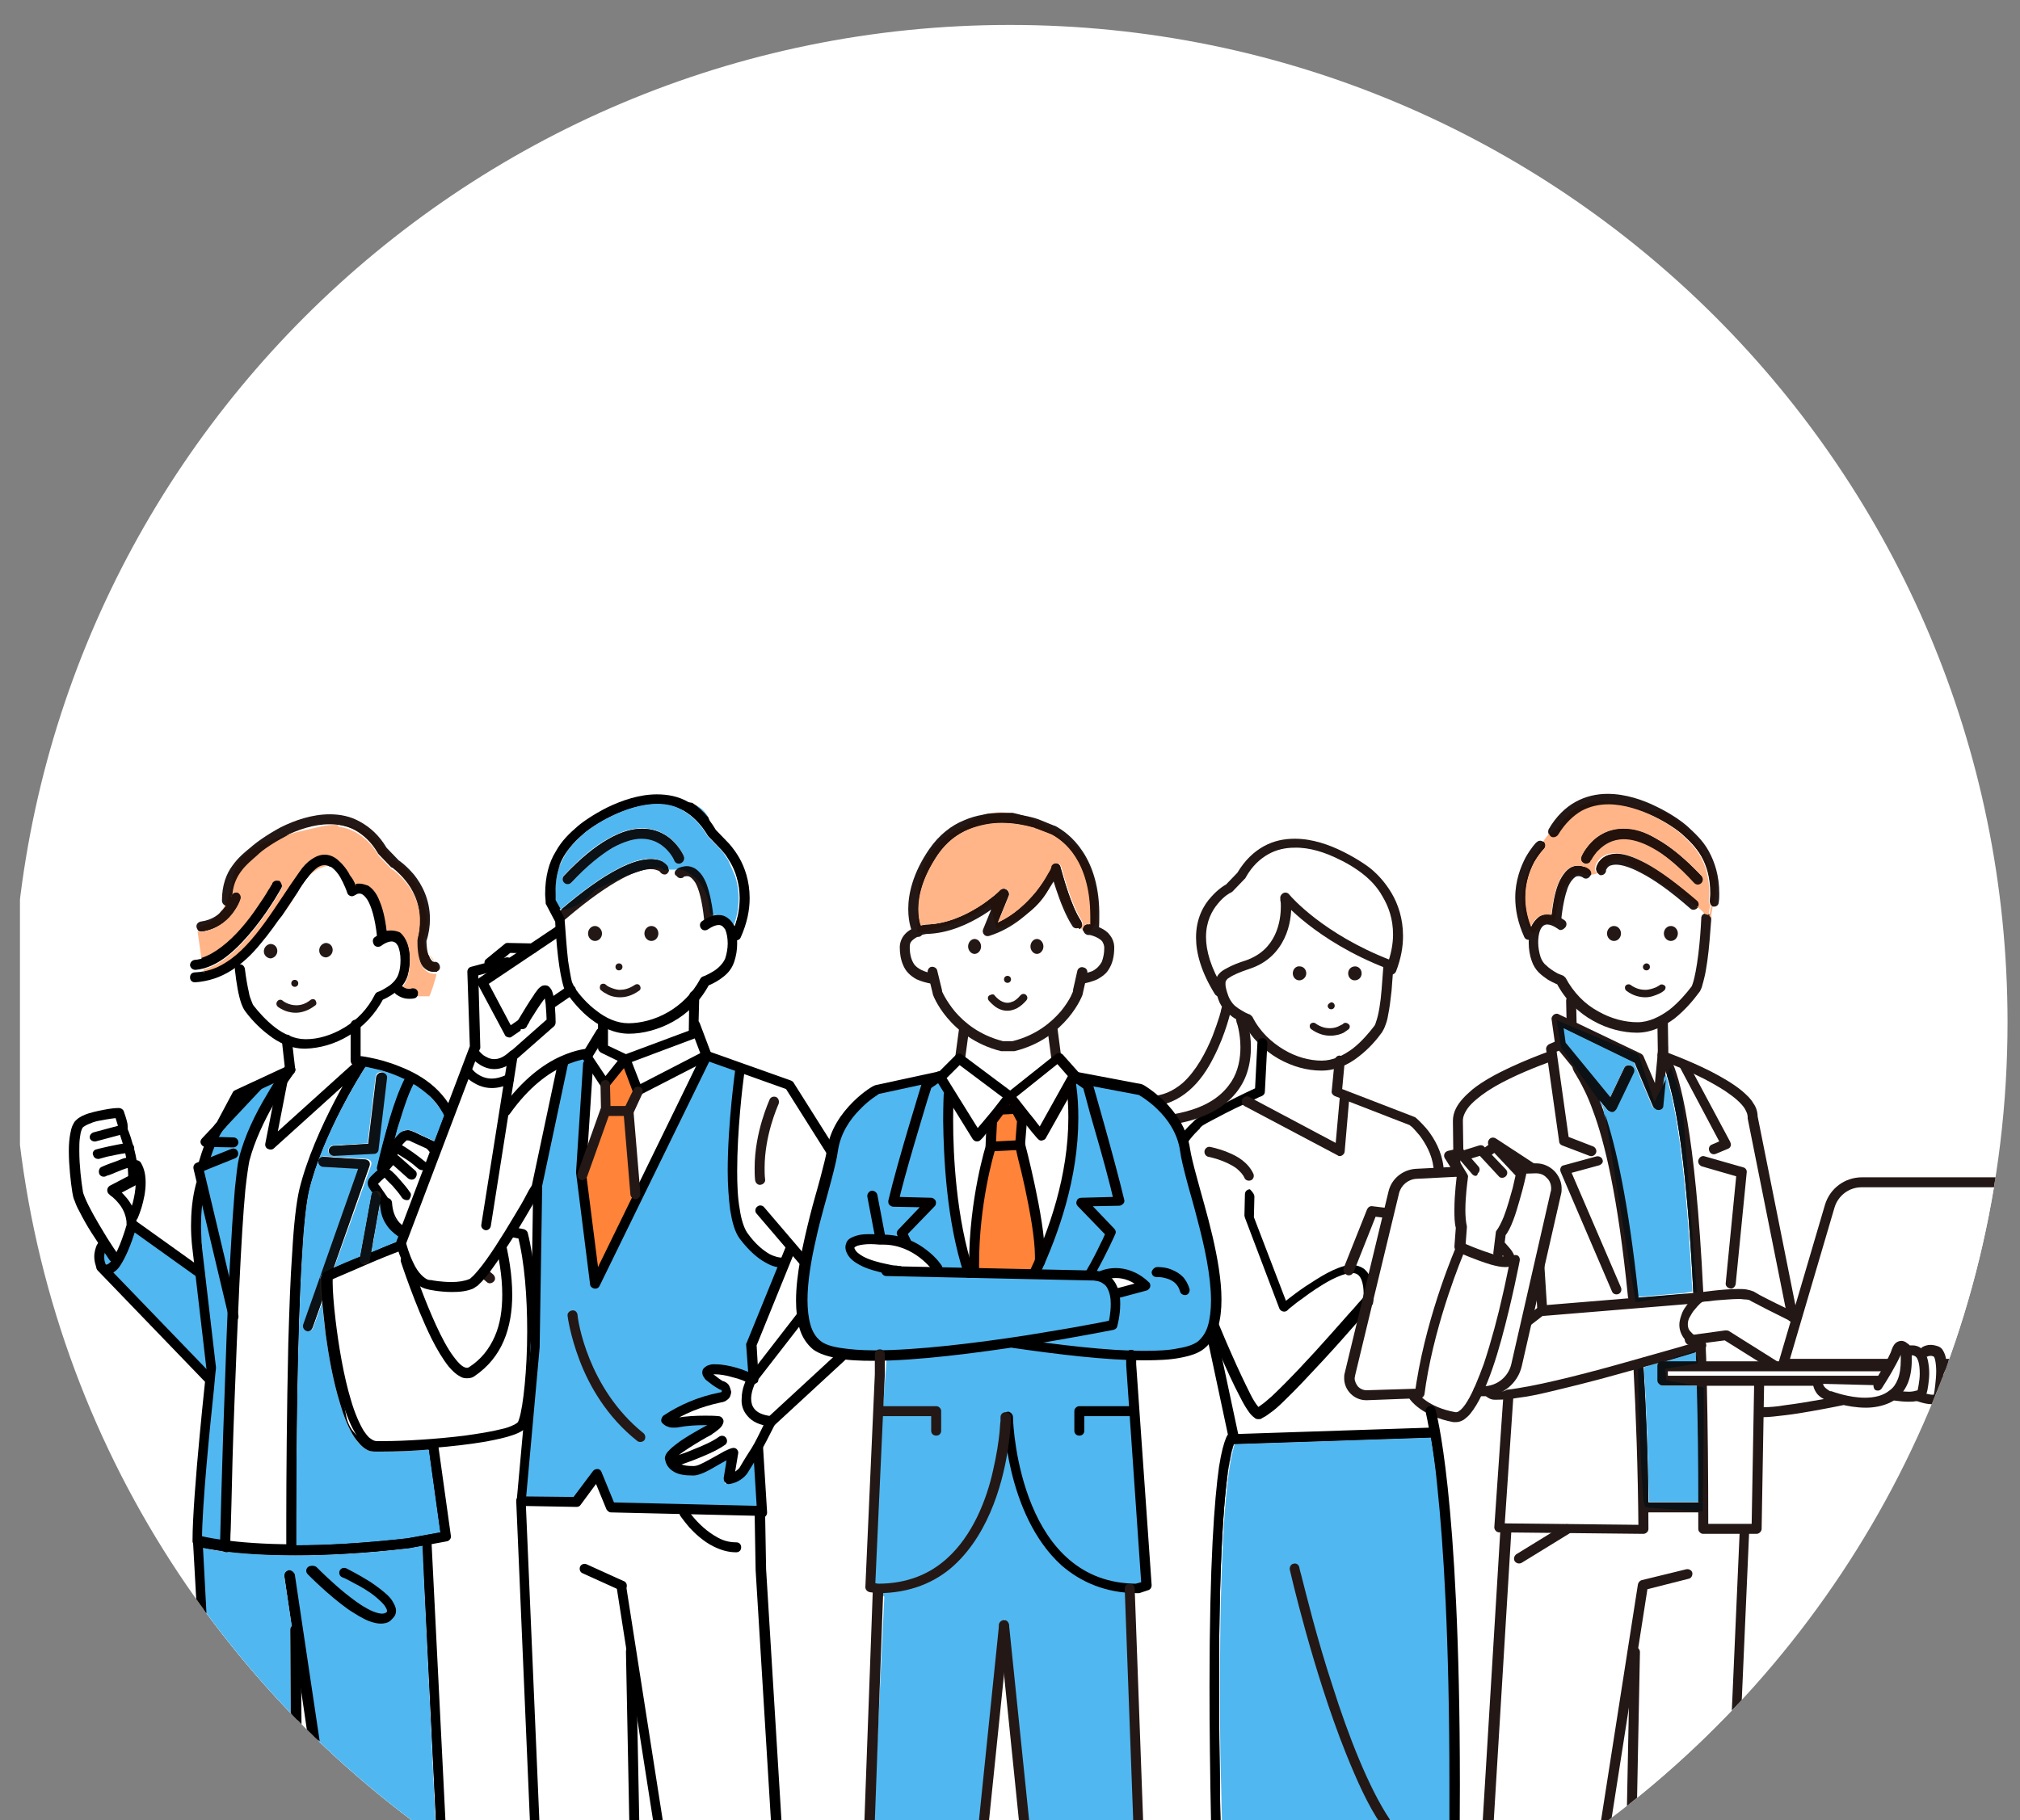 <svg version="1.1" id="レイヤー_1" xmlns="http://www.w3.org/2000/svg" xmlns:xlink="http://www.w3.org/1999/xlink" x="0" y="0" width="405" height="365" xml:space="preserve"><rect width="100%" height="100%" fill="#808080" stroke="none"/><style>.st0{clip-path:url(#SVGID_1_);fill:#fff}.st1{fill:#51b7f0}.st1,.st2,.st3,.st4,.st5{clip-path:url(#SVGID_1_)}.st3,.st4,.st5{fill:#231815}.st4,.st5{fill:#ff8338}.st5{fill:#040000}.st6{fill:#51b7f0}.st6,.st7,.st8{clip-path:url(#SVGID_2_)}.st8{fill:#0b1114}.st10{clip-path:url(#SVGID_3_)}.st11{fill:#51b7f0}.st11,.st12{clip-path:url(#SVGID_4_)}.st14,.st16{clip-path:url(#SVGID_5_);fill:#0b1114}.st16{clip-path:url(#SVGID_6_)}.st17,.st18{clip-path:url(#SVGID_7_);fill:#ffb588}.st18{fill:#23110b}.st19{fill:#ffb588}.st19,.st20,.st21{clip-path:url(#SVGID_8_)}.st21{fill:#23110b}.st22,.st23{clip-path:url(#SVGID_9_);fill:#ffb588}.st23{fill:#23110b}.st24,.st25{clip-path:url(#SVGID_10_);fill:#51b7f0}.st25{fill:#0b1114}</style><defs><path id="SVGID_21_" d="M2.5 205c0 65.4 31.4 123.5 80 160h240c48.6-36.5 80-94.6 80-160 0-110.5-89.5-200-200-200S2.5 94.5 2.5 205"/></defs><clipPath id="SVGID_1_"><use xlink:href="#SVGID_21_" overflow="visible"/></clipPath><path class="st0" d="M404 406.9H4v-426h400v426"/><path class="st0" d="M20.8 249.7s-2.2 2.6.2 5c2.4 2.4 20.6 21.8 20.6 21.8L40 308.7l7.6 132.5 3.1 2.7.4 5s-26.5 13.5-23.2 14.9c3.3 1.5 5.8 1 11 .4s20.7-5.6 20.7-5.6l.8-21.8-.2-112.5L76.4 442l6 2.1.8 4.6S55.8 465.3 60 465.5c4.1.2 25.3-.2 30.9-5l1.7-23-6.8-128.1 3.5-1.7-2.3-18.2s17.8-.6 18.4-4.1c.6-3.5 1.7-31.9-.4-37.1l-4.8-.6s-5-19.1-8.7-21.8c-3.7-2.7-6.4-11-20.1-13.7l.6-6.4 4.8-7.3 3.1-.6s5.4 3.3 6.4 1.2c1-2.1 1.6-5.8 1.6-5.8s-4.7-4-3.5-8.3c1.2-4.3-1-11.9-4.7-12.8 0 0-10.4-9.9-15.1-8-4.7 1.9-22.3 4.4-18.4 16.6 0 0-3.4 5.5-6.7 5.5l1.2 9.9 7.3-3.3 2.1 9.7 7.4 6.6.2 5-11.1 6.2s-6.1 10-7.1 17.1c-1 7.1.7 17.3.7 17.3l-13.5-9.3 2.6-8.5-3-4-3.3-9.8s-7.8-.3-8.1 2.8c-.3 3-.8 9.1.5 13.3 1.4 4.4 5.4 10.4 5.4 10.4"/><path class="st1" d="M57.1 215.4c-6.5 2.7-8.1 2-11.9 8.6-6 10.6-5.5 11.2-5.5 11.2l.5 19.8-13.7-9.3-2.8 7.2L20 250l.4 4.2 21.6 22-1.9 32.1 5.3 1.8 2.5-66.4s-.3-14 9.2-28.3"/><path class="st2" d="M39.5 256.1l-13.7-9.8.6-.8 1 .3s-.6 2.3-1.6 4.7c-.5 1.2-1.1 2.4-1.7 3.3-.3.5-.7.9-1.1 1.2-.4.3-1 .6-1.6.6-.3 0-.7-.1-1-.2-.3-.2-.6-.4-.8-.6-.4-.4-.4-1 0-1.4.4-.4 1-.4 1.4 0l21.4 22.2c.4.4.4 1 0 1.4-.4.4-1 .4-1.4 0l-21.4-22.2.7-.7.7-.7c.1.1.2.2.3.2h.1s.1 0 .4-.2c.4-.3.9-.9 1.3-1.8.7-1.3 1.3-2.9 1.7-4.1.2-.6.4-1.2.5-1.6.1-.2.1-.4.1-.5v-.2c.1-.3.3-.6.6-.7.3-.1.7-.1.9.1l13.7 9.8c.4.3.6.9.2 1.4-.2.6-.8.7-1.3.3z"/><path class="st2" d="M18.7 227.1l5.6-1.5.3 1-.9-.3.4.1-.4-.1v-.1l.4.1-.4-.1c0-.1 0-.3-.1-.6-.1-.4-.3-.9-.4-1.3-.1-.2-.1-.4-.2-.5s-.1-.2-.1-.2l.9-.4.1 1h-.2c-.6 0-2 .2-3.5.5-.7.1-1.5.3-2.1.6-.6.2-1.1.5-1.4.7-.1.1-.2.2-.3.5-.2.4-.3 1-.4 1.8-.1.7-.1 1.6-.1 2.5 0 2.9.4 6.2.7 8 0 .3.2.8.4 1.3.8 2 2.5 4.9 3.9 7.2.7 1.2 1.4 2.2 1.9 3 .3.4.5.7.6.9.1.2.2.3.2.3.3.5.2 1.1-.3 1.4-.5.3-1.1.2-1.4-.3 0 0-1.7-2.5-3.5-5.3-.9-1.4-1.8-3-2.5-4.4-.4-.7-.7-1.4-.9-2-.3-.6-.4-1.2-.5-1.8-.3-1.9-.7-5.3-.7-8.3 0-1.3.1-2.5.3-3.5.1-.5.2-1 .4-1.5.2-.4.4-.9.8-1.2.6-.6 1.5-1 2.4-1.3 1.3-.4 2.8-.7 4-.9 1.2-.2 2-.2 2.1-.2.4 0 .8.2 1 .6l.4 1.2c.1.3.2.7.3 1.1.1.4.1.7.1 1.1 0 .2 0 .3-.1.6s-.4.6-.7.6l-5.6 1.5c-.5.1-1.1-.2-1.2-.7-.1-.4.2-.9.7-1.1z"/><path class="st2" d="M25.5 226.2s.6 1.3 1.1 3.2c.6 1.9 1.1 4.4 1.1 6.8v.7c0 .4-.2.7-.5.8l-4.2 2.2-.5-.9.5-.9c.1 0 1.1.6 2.1 1.8 1.1 1.2 2.2 3 2.3 5.5 0 .6-.4 1-1 1s-1-.4-1-1c-.1-1.9-.9-3.3-1.8-4.3-.4-.5-.8-.8-1.1-1.1-.2-.1-.3-.2-.4-.3l-.1-.1.3-.5-.3.5.3-.5-.3.5c-.3-.2-.5-.5-.5-.9s.2-.7.5-.9l4.2-2.2.5.9h-1v-.6c0-2.1-.5-4.5-1-6.3-.3-.9-.5-1.6-.7-2.2-.1-.3-.2-.5-.2-.6l-.1-.2c-.2-.5 0-1.1.5-1.3.5.2 1.1.4 1.3.9z"/><path class="st2" d="M19.3 230.5s1.1-.3 2.5-.6 2.9-.6 4-.7c.6 0 1 .4 1.1.9s-.4 1-.9 1.1c-.8 0-2.4.3-3.7.6-.7.1-1.3.3-1.7.4-.4.1-.7.2-.7.2-.5.1-1.1-.2-1.2-.7-.3-.5.1-1.1.6-1.2zM20.4 234s1.1-.5 2.3-.9c.6-.2 1.3-.5 1.8-.7.3-.1.6-.2.8-.2.3-.1.5-.1.8-.1h.2c.5.1.9.5.9 1.1-.1.5-.5.9-1.1.9v-.1.1-.1.1s-.1 0-.3.1c-.7.1-1.8.6-2.8 1-.5.2-.9.4-1.3.5s-.5.2-.5.2c-.5.2-1.1 0-1.3-.5-.2-.6 0-1.2.5-1.4z"/><path class="st2" d="M25.8 243.5c.1-.2.4-1 .8-2.2.3-1.2.6-2.6.6-4 0-1.2-.2-2.3-.7-3.1-.3-.5-.1-1.1.3-1.4s1.1-.1 1.4.3c.8 1.3 1 2.7 1 4.1 0 1.8-.4 3.5-.8 4.9-.4 1.3-.8 2.2-.8 2.2-.2.5-.8.7-1.3.5s-.8-.8-.5-1.3zM21.5 250.3l-.4-.4.4.4-.4-.4.4.4-.1.1c-.2.2-.5.8-.5 1.7 0 .3 0 .7.2 1.2s-.1 1.1-.7 1.2c-.5.2-1.1-.1-1.2-.7-.2-.6-.3-1.2-.3-1.8 0-1 .3-1.8.5-2.3.3-.5.6-.8.6-.9.4-.4 1-.4 1.4 0 .5.5.5 1.2.1 1.5zM75.2 187.9c1.2-.8 2.2-1.3 3.3-1.3.7 0 1.3.2 1.8.6.8.6 1.2 1.4 1.5 2.3.3.9.4 1.9.4 2.9 0 1.2-.2 2.3-.5 3.4-.3.9-.8 1.6-1.3 2.2-1.7 1.8-4 2.6-4.1 2.7l-.3-.9.9.4c-1.7 3.3-4.2 5.8-7 7.5-2.8 1.7-5.8 2.5-8.6 2.6h-.2c-2.8 0-5.3-1.2-7.3-2.8-2-1.5-3.7-3.4-4.7-4.8-.3-.4-.5-.9-.7-1.4-.6-1.7-1-4.1-1.3-6.8-.1-.5.3-1 .9-1.1.5-.1 1 .3 1.1.9.2 1.7.5 3.4.8 4.7.1.7.3 1.2.5 1.7s.3.8.4.9c1 1.3 2.5 3 4.3 4.4 1.8 1.4 4 2.4 6.1 2.4h.2c2.4 0 5.1-.8 7.6-2.3 2.5-1.5 4.7-3.7 6.2-6.7.1-.2.3-.4.6-.5.1 0 1-.4 1.9-1 1-.6 1.9-1.6 2.2-2.6.3-.8.4-1.8.4-2.8 0-1.1-.2-2.1-.5-2.8-.2-.3-.4-.6-.6-.7-.2-.1-.4-.2-.7-.2-.4 0-1.2.2-2.1.9-.5.3-1.1.2-1.4-.2-.4-.7-.3-1.3.2-1.6"/><path class="st3" d="M59.8 197.2c0 .4-.3.7-.7.7-.4 0-.7-.3-.7-.7 0-.4.3-.7.7-.7.4 0 .7.3.7.7M55.6 190.7c0 .8-.6 1.4-1.3 1.5-.7 0-1.4-.6-1.4-1.4 0-.8.6-1.4 1.3-1.5.8 0 1.4.6 1.4 1.4M66.7 190.5c0 .8-.6 1.4-1.3 1.5-.8 0-1.4-.6-1.4-1.4 0-.8.6-1.4 1.3-1.5.8 0 1.4.6 1.4 1.4M56.7 200.7c.1.1 1.2.9 2.7.9.8 0 1.8-.2 2.9-1.1.3-.2.8-.2 1 .2s.2.8-.2 1c-1.3 1-2.7 1.4-3.8 1.4-1.1 0-2-.3-2.6-.6-.6-.3-1-.6-1-.6-.3-.3-.4-.7-.1-1.1s.8-.4 1.1-.1z"/><path class="st2" d="M75.6 187.9c-.4-3.9-1.2-6.2-1.9-7.4-.4-.6-.7-.9-1-1.1-.3-.2-.5-.2-.7-.2-.2 0-.5.1-.6.2l-.2.1-.4-.5.4.5-.4-.5.4.5c-.3.2-.6.3-.9.2-.3-.1-.6-.3-.7-.7 0-.1-.6-1.7-1.4-3.1-.4-.7-1-1.4-1.5-1.8-.6-.5-1.1-.7-1.6-.7-.4 0-.9.1-1.5.5s-1.3 1.1-2 2.1c-3 4.2-5.9 9.2-9.4 13.3-1.7 2.1-3.6 3.9-5.8 5.3-2.2 1.4-4.6 2.2-7.3 2.4-.6 0-1-.4-1-1s.4-1 1-1c2.4-.1 4.4-.9 6.3-2.1 2.9-1.8 5.4-4.7 7.8-8 2.4-3.3 4.6-6.9 6.9-10.1.9-1.2 1.7-2 2.5-2.6.8-.6 1.7-.9 2.6-.9 1.2 0 2.2.5 3 1.2 1.2 1.1 2 2.5 2.6 3.7.6 1.2.9 2.1.9 2.1l-1 .3-.7-.6.6-.4c.4-.2.9-.3 1.5-.3.5 0 1.2.1 1.7.5.9.6 1.6 1.5 2.3 3.1.6 1.6 1.2 3.7 1.5 6.8.1.5-.3 1-.9 1.1-.5 0-1-.4-1.1-.9"/><path class="st3" d="M44.5 180.6c0-3.1.9-5.4 2.1-7 1.2-1.7 2.6-2.8 3.7-3.7 1-.9 3.2-2.5 6-4 2.8-1.4 6.3-2.6 9.8-2.6 2.1 0 4.2.4 6.1 1.5 2 1.1 3.8 2.7 5.3 5.2l-.9.5.7-.7 2.6 2.7-.7.7.5-.8c.1 0 1.6 1 3.3 3 1.6 2 3.2 5 3.2 8.9 0 1.4-.2 2.9-.7 4.4l-1-.3h1v.1c0 .4 0 1.6.3 2.7.1.5.3 1 .6 1.3l.3.3c.1 0 .2.1.3.1h.1c.5-.1 1 .3 1.1.9s-.3 1-.9 1.1H87c-.5 0-.9-.1-1.3-.3-.7-.4-1.1-.9-1.4-1.5-.4-.9-.6-1.8-.7-2.7-.1-.8-.1-1.5-.1-1.8v-.5c.4-1.4.6-2.7.6-3.9 0-3.3-1.4-5.9-2.8-7.6-.7-.9-1.4-1.5-1.9-2-.3-.2-.5-.4-.6-.5l-.2-.1.1-.2-.1.2.1-.2-.1.2-.2-.1-2.6-2.7-.1-.2c-1.3-2.2-2.9-3.6-4.5-4.5-1.6-.9-3.4-1.2-5.2-1.2-3.1 0-6.3 1.1-8.9 2.4-2.6 1.3-4.7 2.9-5.6 3.7-1.1 1-2.4 2-3.4 3.4s-1.7 3.1-1.8 5.9c0 .6-.5 1-1 1-.3-.1-.8-.5-.8-1.1"/><path class="st2" d="M56.4 178.1s-2.1 3.9-5.3 7.9c-1.6 2-3.4 4-5.4 5.6-2 1.6-4.2 2.7-6.5 2.9-.6 0-1-.4-1.1-.9 0-.6.4-1 .9-1.1 1.7-.1 3.6-1 5.4-2.4 2.7-2.1 5.3-5.3 7.2-8 .9-1.3 1.7-2.5 2.2-3.4.3-.4.5-.8.6-1 .1-.1.1-.2.2-.3v-.1c.3-.5.9-.7 1.4-.4.5.1.7.7.4 1.2M80.3 197.5l-.3.2.3-.2-.3.2.3-.2s.2.3.5.5.7.4 1.2.4c.2 0 .4 0 .6-.1.5-.1 1.1.2 1.2.7.1.5-.2 1.1-.7 1.2-.4.1-.8.1-1.1.1-1.2 0-2-.5-2.6-.9-.5-.5-.8-.9-.8-1-.3-.5-.1-1.1.4-1.4.4-.2 1 0 1.3.5"/><path class="st3" d="M48.3 180.3c0 .1-.5 1.5-1.7 3s-3.2 3.1-6.1 3.5c-.5.1-1-.3-1.1-.9-.1-.5.3-1 .9-1.1 2.3-.3 3.8-1.5 4.8-2.8.5-.6.9-1.2 1.1-1.7.1-.2.2-.4.2-.5l.1-.1c.2-.5.8-.8 1.3-.6.4.1.7.7.5 1.2"/><path class="st2" d="M59 215.1c-.4.6-2.2 3-4.1 6.3-1.9 3.3-3.9 7.5-4.9 11.4-.2 1-.5 3-.8 5.7-.9 9.5-1.6 27.4-2.2 43-.3 7.8-.5 15-.6 20.2-.1 2.6-.1 4.8-.2 6.2 0 1.5-.1 2.3-.1 2.3 0 .6-.5 1-1 1-.6 0-1-.5-1-1 0 0 .4-17.2 1.1-35.6.3-9.2.7-18.6 1.2-26.3.2-3.9.5-7.3.7-10 .3-2.7.5-4.8.8-6 1.1-4.5 3.4-9.1 5.5-12.6 2-3.5 3.8-5.8 3.8-5.9.3-.4 1-.5 1.4-.2.7.4.8 1.1.4 1.5M52.6 218.2l-9.2 9.8 3.4.1c.6 0 1 .5 1 1s-.5 1-1 1l-5.6-.1c-.4 0-.7-.2-.9-.6-.2-.4-.1-.8.2-1.1l10.7-11.4c.4-.4 1-.4 1.4 0 .4.2.4.9 0 1.3z"/><path class="st2" d="M47.1 232.3l-6.2 2.5 6.9 29c.1.5-.2 1.1-.7 1.2s-1.1-.2-1.2-.7l-7.1-29.9c-.1-.5.1-1 .6-1.2l7-2.8c.5-.2 1.1 0 1.3.6s-.1 1.1-.6 1.3zM57.8 216.1l-2.1 10.8 16.4-14.8c.4-.3.9-.3 1.3 0s.5.9.2 1.3l-.1.2c-.5.8-2.8 4.3-5.2 9.1-2.5 4.8-5.1 10.8-6.4 16.4-.5 2.3-1 6.7-1.3 12-1 16.1-1.2 41.7-1.2 53.3v6.1c0 .6-.4 1-1 1s-1-.4-1-1v-6.1c0-7.8.1-21.7.4-34.9.2-6.6.4-13.1.8-18.5.3-5.4.8-9.8 1.4-12.4 1.5-6.2 4.5-12.8 7.1-17.8 2.6-5 4.9-8.5 4.9-8.5l.8.5.7.7-18.6 16.8c-.3.3-.8.3-1.2.1-.4-.2-.6-.6-.5-1.1l2.7-13.8c.1-.5.6-.9 1.2-.8.5.3.8.8.7 1.4M40.6 309L48 441.4l-1 .1.8-.7-.4.4.4-.4-.4.4.4-.4.1.1c.3.3 1.8 1.6 4.8 1.6 1.8 0 4.1-.5 7.1-1.9l.4.9h-1l-.9-114.7c0-.6.4-1 1-1s1 .4 1 1l.9 114.7c0 .4-.2.7-.6.9-3.2 1.5-5.8 2.1-8 2.1-2.1 0-3.7-.5-4.7-1.1-1-.6-1.6-1.2-1.6-1.2-.1-.2-.2-.4-.2-.6l-7.4-132.4c0-.6.4-1 .9-1.1.5 0 1 .4 1 .9"/><path class="st2" d="M59 315.8l18.7 126.1-1 .1.4-.9c.3.2 3.6 1.5 7.4 1.5 2.4 0 5-.6 7.1-2.3l.6.8h-1L84.6 309c0-.6.4-1 .9-1 .6 0 1 .4 1 .9L93.1 441c0 .3-.1.6-.4.8-2.6 2.1-5.6 2.7-8.4 2.7-4.5 0-8.1-1.7-8.2-1.7-.3-.1-.5-.4-.6-.8L57 316.1c-.1-.5.3-1.1.8-1.1.6-.2 1.1.2 1.2.8"/><path class="st3" d="M77.5 216.2l-1.7 14.3c-.1.5-.5.9-.9.9l-7.9.4c-.6 0-1-.4-1.1-.9 0-.6.4-1 .9-1.1l7-.4 1.6-13.4c.1-.5.6-.9 1.1-.9.6 0 1 .5 1 1.1M64.8 232l8.4.5c.3 0 .6.2.8.4.2.3.2.6.1.9l-11.4 32.4c-.2.5-.8.8-1.3.6-.5-.2-.8-.8-.6-1.3l11-31.2-7.1-.4c-.6 0-1-.5-.9-1.1 0-.4.5-.8 1-.8M61.2 441.5v17.2c0 .4-.3.8-.7 1l-11.7 3.6h-.1s-2.9.6-6.6 1.2c-3.7.6-8.1 1.2-11.2 1.2-1 0-1.9-.1-2.6-.3-.4-.1-.7-.2-1-.5-.2-.1-.3-.3-.4-.5-.1-.2-.2-.5-.2-.7 0-.3.1-.6.3-.9.2-.4.5-.7.9-1.1.4-.3.9-.7 1.5-1.1l20.3-12.8V443c0-.6.4-1 1-1s1 .4 1 1v5.3c0 .3-.2.7-.5.8l-20.8 13.1-.5-.8.5.8c-.7.5-1.2.9-1.5 1.2-.1.1-.2.2-.2.3l-.3-.1h.3v.1l-.3-.1h.3-.5l.4-.2.1.2h-.5l.4-.2-.3.2.2-.3.1.1-.3.2.2-.3s.3.1.7.2c.4.1 1 .1 1.7.1 2.8 0 7.2-.6 10.8-1.2 1.8-.3 3.5-.6 4.6-.8.6-.1 1.1-.2 1.4-.3.3-.1.5-.1.5-.1l.2 1-.3-1 11-3.4v-16.4c0-.6.4-1 1-1 .6.1 1.1.5 1.1 1.1zM92.9 442.7v17.5c0 .4-.3.8-.7 1l-11.7 3.3h-.1s-2.9.6-6.6 1.2c-3.7.6-8.1 1.2-11.2 1.2-1 0-1.9-.1-2.6-.3-.4-.1-.7-.2-1-.5-.2-.1-.3-.3-.4-.5-.1-.2-.2-.5-.2-.7 0-.3.1-.6.3-.9.2-.4.5-.7.9-1.1.4-.3.9-.7 1.5-1.1L81.3 449v-4.7c0-.6.4-1 1-1s1 .4 1 1v5.3c0 .3-.2.7-.5.8L62 463.5l-.5-.8.5.8c-.7.5-1.2.9-1.5 1.2-.1.1-.2.2-.2.3l-.3-.1h.3v.1l-.3-.1h.3-.5l.4-.2.1.2h-.5l.4-.2-.3.2.2-.3.1.1-.3.2.2-.3s.3.1.7.2c.4.1 1 .1 1.7.1 2.8 0 7.2-.6 10.8-1.2 1.8-.3 3.5-.6 4.6-.8.6-.1 1.1-.2 1.4-.3.3-.1.5-.1.5-.1l.2 1-.3-1 11-3.1v-16.7c0-.6.4-1 1-1 .7 0 1.2.4 1.2 1z"/><path class="st2" d="M72.3 205.5v7.2h-1l.1-1c.1 0 4.2.3 8.8 2.2 2.3.9 4.8 2.2 6.9 4.1 2.1 1.9 3.8 4.3 4.7 7.4l-1 .3.9-.5s2.8 4.8 5.5 11.4c2.8 6.7 5.5 15.2 5.5 23.1 0 3.2-.5 6.4-1.7 9.2-1.2 2.8-3.1 5.2-5.9 7.1-.4.3-.9.4-1.5.4-.5 0-1-.1-1.4-.4-.8-.4-1.5-1.1-2.2-1.9-1.2-1.5-2.4-3.5-3.5-5.7-3.3-6.7-6.1-15.3-6.1-15.3-.2-.5.1-1.1.6-1.3.5-.2 1.1.1 1.3.6 0 0 .1.3.3 1 .7 2.1 2.6 7.5 4.8 12.3 1.1 2.4 2.3 4.7 3.5 6.3.6.8 1.1 1.4 1.6 1.8.5.4.9.5 1.1.5.1 0 .2 0 .4-.1 2.5-1.6 4.1-3.7 5.2-6.2 1.1-2.5 1.5-5.3 1.5-8.4 0-7.4-2.7-15.8-5.4-22.3-1.4-3.3-2.7-6.1-3.7-8.1-.5-1-.9-1.8-1.2-2.3-.1-.3-.3-.5-.3-.6s-.1-.2-.1-.2l-.1-.2c-.8-2.7-2.2-4.8-4.1-6.5-2.8-2.5-6.4-4-9.4-4.8-1.5-.4-2.8-.7-3.7-.8-.5-.1-.8-.1-1.1-.1h-.4c-.5 0-.9-.5-.9-1v-7.2c0-.6.5-1 1-1 .6 0 1 .4 1 1"/><path class="st2" d="M86.8 228.8c-.8-.4-1.6-.7-2.4-1.1-.8-.4-1.7-.9-2.6-1-.8 0-1.5.3-2 .9-.2.2-.4.4-.6.7l-.3.3-.1.1c.1-.1-.1 0-.1 0-.5.3-.6.9-.4 1.4.3.5.9.6 1.4.4.5-.3.8-.7 1.2-1.2l.3-.3.1-.1s.2-.1.1-.1l.1-.1h.2.1c.3 0 .6.2.8.3.4.2.7.3 1.1.5.7.3 1.5.7 2.2 1 .5.2 1.1.1 1.4-.4.1-.4 0-1.1-.5-1.3"/><path class="st2" d="M85.4 233.1c-1.7-1.4-3.5-2.7-5.4-3.8-.3-.2-.7-.2-1 0-.8.6-1.3 1.4-1.3 2.4 0 .5.5 1 1 1 .6 0 1-.4 1-1v-.2c0 .1 0 .1 0 0l.1-.2c0 .1 0 .1 0 0l.1-.2.1-.1c-.1.1-.1.1 0 0h-1c.9.5 1.8 1.1 2.6 1.6.9.6 1.5 1.1 2.3 1.8.4.3 1 .4 1.4 0 .5-.3.5-.9.1-1.3"/><path class="st2" d="M83.3 234.8c-.6-.5-1.1-1-1.7-1.5-.6-.5-1.1-1-1.7-1.5-.8-.6-1.7-.4-2.3.3-.5.5-1 1.1-1.5 1.7-.3.4-.4 1 0 1.4.4.3 1 .4 1.4 0 .4-.5.8-.9 1.2-1.4l.3-.3h-.4l.2.1.2.2c.9.8 1.9 1.7 2.8 2.5.4.3 1 .4 1.4 0 .4-.4.5-1.1.1-1.5"/><path class="st2" d="M82.2 239.1c-.6-.9-1.3-1.7-2-2.5s-1.4-1.6-2.3-2.2c-1.2-.8-2.3.3-3.1 1.1-.4.4-.9.8-1.1 1.4-.2.6 0 1.2.4 1.7.7 1 1.4 2.1 2.2 3.1.3.4.9.6 1.4.4.4-.3.7-.9.4-1.4-.7-1-1.3-1.9-2-2.9-.1-.1-.2-.2-.3-.4l-.1-.1c-.1-.1-.1-.1 0 0v.2c0 .1 0 .1 0 0l.2-.2c.4-.4.8-.8 1.3-1.2h.1-.3c.1.1.1.1 0 0 .2.1.3.3.5.5l1.2 1.2c.7.8 1.3 1.5 1.9 2.4.3.4.9.6 1.4.4.3-.4.6-1.1.2-1.5"/><path class="st2" d="M85.7 230.5c.9.9 1.2 2.1 1.5 3.3.3 1.5.5 2.9.6 4.4.1 1.6.2 3.2.1 4.8 0 .7-.1 1.4-.1 2.2-.1.6-.2 1.3-.2 1.9v1.3c0 .1 0 .2 0 0v.2c0 .2-.1.4-.1.7 0 .1-.1.3-.1.4l-.1.2v.1c-.3.6-.4.9-.8 1.2l-.1.1c-.1.1-.1.1 0 0-.2.1-.3.2-.5.3-.2.1-.6.2-1 .3-.9.1-2 0-2.9-.3.2.3.5.6.7 1-.1-1.6-.1-3.3-.2-4.9 0-.6-.2-.9-.7-1.2-.6-.4-1.2-.8-1.7-1.3-1-1.1-1.4-2.5-1.5-4-.1-1.3-2.1-1.3-2 0 .1 1.5.4 3 1.2 4.2.8 1.3 1.9 2.2 3.2 2.9-.2-.3-.3-.6-.5-.9.1 1.7.2 3.4.2 5.2 0 .4.3.8.7 1 1.9.5 4.1.7 5.8-.4 1.2-.8 2-2 2.3-3.4.2-.9.3-1.7.3-2.6 0-1 .2-2 .3-3 .1-1.7.1-3.5 0-5.2-.1-1.9-.3-3.8-.7-5.7-.3-1.6-.8-3.1-2-4.2-1.2-.9-2.6.5-1.7 1.4"/><path class="st3" d="M90 248.1l8.9 7.5c.4.4.5 1 .1 1.4s-1 .5-1.4.1l-8.9-7.5c-.4-.4-.5-1-.1-1.4.4-.4 1-.4 1.4-.1"/><path class="st2" d="M39.7 233.6c.4-1.4.9-3.1 1.6-4.7.7-1.6 1.4-3.1 2.4-4.1l.7.7-.9-.5 3.2-6c.1-.2.3-.3.5-.4l9.9-4.6-.6-5.4c-.1-.5.3-1 .9-1.1.5-.1 1 .3 1.1.9l.7 6.1c0 .4-.2.8-.6 1l-10.3 4.8-3 5.7-.2.2c-.7.7-1.4 2.1-2 3.5-.6 1.5-1.1 3.1-1.5 4.4-.2.5-.7.8-1.2.7-.5-.2-.8-.7-.7-1.2zM87.9 290.1l2.5 17.9c.1.5-.3 1-.8 1.1l-7.6 1.4h-.1c-9 1.1-16.5 1.4-22.5 1.4-13.6 0-20-1.8-20.1-1.9-.4-.1-.7-.5-.7-1 0-4.7.7-13.3 1.4-20.8s1.4-13.8 1.4-13.8l1 .1-1 .1-2.8-24 1-.1-1 .1s-.3-2-.3-4.8c0-2.4.2-5.4 1-8.4.1-.5.7-.9 1.2-.7.5.1.9.7.7 1.2-.7 2.8-.9 5.6-.9 7.9 0 1.3.1 2.5.1 3.2 0 .4.1.7.1.9V250.2l2.8 24v.2s-.2 1.6-.4 4.1c-.4 3.8-1 9.6-1.5 15.4-.5 5.8-.9 11.5-.9 14.9v.1h-1l.3-1c.3.1 6.5 1.8 19.5 1.8 6 0 13.4-.4 22.3-1.4l.1 1-.2-1 6.6-1.2-2.3-16.9c-.1-.5.3-1.1.9-1.1.6.1 1.1.5 1.2 1"/><path class="st2" d="M81.4 250.4s-.9.4-2.3.9c-2.1.8-5.2 2.1-7.9 3.3-1.4.6-2.6 1.1-3.5 1.5-.5.2-.9.4-1.1.5-.1.1-.3.1-.3.2h-.1l-.2-.3.2.3-.2-.3.2.3-.5-.7.8.4c0 .1-.1.2-.3.3l-.5-.7.8.4-.5-.3.6.2v.1l-.5-.3.6.2v.9c0 1.5.2 4.3.6 7.6.6 5 1.6 11.1 3.1 16 .7 2.4 1.6 4.5 2.5 6 .5.7.9 1.3 1.4 1.6.4.3.8.5 1.2.5H77c4.1 0 10.6-.4 16.2-1.1 2.8-.4 5.4-.8 7.3-1.3 1-.2 1.8-.5 2.4-.8.3-.1.5-.3.7-.4.2-.1.2-.2.2-.2.1-.1.2-.3.3-.7.4-1.2.8-3.7 1.1-6.8.3-3.1.5-6.8.5-10.7 0-6.7-.5-13.9-1.9-19.2l1-.3-.2 1-3.5-.7c-.5-.1-.9-.6-.8-1.2.1-.5.6-.9 1.2-.8l3.5.7c.4.1.7.4.8.7 1.4 5.6 2 12.9 2 19.7 0 4.5-.2 8.8-.6 12.2-.2 1.7-.4 3.2-.6 4.3-.1.6-.2 1.1-.4 1.5-.1.4-.3.8-.5 1.1-.2.3-.5.6-.8.8-.6.4-1.2.7-2.1 1-1.4.5-3.3.9-5.4 1.3-6.4 1.1-15 1.7-20.2 1.7h-1.6c-.6 0-1.1-.2-1.6-.4-.9-.5-1.7-1.3-2.4-2.4-1.2-1.8-2.2-4.3-3-7.1-1.3-4.2-2.2-9.2-2.8-13.6-.6-4.4-.9-8.2-.9-10.2v-1c0-.1 0-.3.1-.4 0-.1 0-.2.1-.3.1-.1.1-.2.3-.4l.2-.1c.3-.2.7-.3 1.2-.6 1.9-.9 5.5-2.3 8.6-3.6 3.1-1.3 5.8-2.3 5.8-2.3.5-.2 1.1 0 1.3.6-.4.6-.6 1.2-1.1 1.4M75.6 234c.7-3.1 1.5-6.5 2.5-9.6.9-3.2 2-6.1 3.1-8.2.3-.5.9-.7 1.4-.4.5.3.7.9.4 1.4-1 2-2.1 4.8-3 7.9-.9 3.1-1.7 6.4-2.5 9.5-.1.5-.7.9-1.2.7-.5-.2-.8-.8-.7-1.3"/><path class="st3" d="M72.1 252.4s1.2-6.5 2.3-12.8c.1-.5.6-.9 1.2-.8.5.1.9.6.8 1.2-.6 3.2-1.2 6.4-1.6 8.8-.4 2.4-.7 4-.7 4-.1.5-.6.9-1.2.8-.5-.1-.9-.7-.8-1.2"/><path class="st0" d="M183.5 257.2c-1.3-3.3-25.4-40.4-25.4-40.4l-15.6-5-2.8-5-.3-6.3 1.5-3.8s6.8-3.3 6.5-5c-.3-1.8.8-5.8.8-5.8s3.8-9.8-4.1-18.9c0 0-7.1-7.9-14.5-5.9s-13.2.9-15.8 6.9c-2.6 6-4 15.5-2.4 18.9l-5.8 4-3.8-1.4-4.2 4.4-3 .2.2 17.1-14.7 38s2.4 8.2 6.4 8c1.4-.1 2.5.2 3.4.4 1.9.5 3.3 1 5.1-.8 2.8-2.8 11.9-17.7 11.9-17.7l.4 30.9-2.2 30.2 5.3 142.6 1.3 1.8.3 5-20.8 10.6c-1.1.6-.7 2.2.5 2.2l32.6.4.3-18.6 4.3-1.5-2.8-115L143.6 442l2 21.8 26.4-1s-15.1-13.6-14.8-14.6 0-4.8 0-4.8l3.3-1.8-8-150.4 1.8-6.3c-.2.2 30.5-24.4 29.2-27.7m-64.3-46.3l-7 2.1-10 6.4.9-7.7 7.7-7 .2-3.6 2.3-1.9 1.5.6 7 5.1-2.6 6m31.1 64.3l.2-5.1 7-18.7 7.4 6.6-14.6 17.2"/><path class="st1" d="M113.2 213.2l-4.9 24.7-3.8 63.2 11 .2 4.2-5.6 2.8 6.7 30.3.7.3-11.5-7.8 6 .6-6.3-6.4 3.6s-7.7 0-5.3-2.7c2.3-2.7 9.4-7.5 9.4-7.5l-7.8.6s-3.6.9-.8-1.5 10.3-3 10.4-4.8c.1-1.8-3.9-3.5-3.9-3.5l1.8-1.6s7.4 1.8 7.4 2.7c0 .9-.3-6.6-.3-6.6l6.9-17.5s-8.3-.3-10-7.7c-3-13 .6-29.9.6-29.9l-7.5-2.9-21.2 45.1-2.7-24.7.7-20.7-4 1.5z"/><path class="st4" d="M125.2 212.8l-3.9 4.8.1 5.2-4.7 12.9 2.5 21.3 8.8-17.2-1.9-17 1.6-4.3z"/><path class="st3" d="M124.8 193.9c0 .4-.3.7-.7.7-.4 0-.7-.3-.7-.7 0-.4.3-.7.7-.7.4 0 .7.3.7.7M120.7 187.2c0 .8-.6 1.5-1.4 1.5-.8 0-1.4-.7-1.4-1.5s.6-1.5 1.4-1.5c.7 0 1.4.7 1.4 1.5M132 187.2c0 .8-.6 1.5-1.4 1.5-.8 0-1.4-.7-1.4-1.5s.6-1.5 1.4-1.5c.8 0 1.4.7 1.4 1.5M121.5 197.5l-.2.2.2-.2-.2.2.2-.2s.3.3.8.5 1.2.5 2 .5 1.8-.2 3-1c.3-.2.8-.2 1 .2.2.3.2.8-.2 1-1.4 1-2.7 1.3-3.8 1.3-1.1 0-2.1-.3-2.7-.7-.7-.3-1-.7-1.1-.7-.3-.3-.3-.7-.1-1.1.3-.3.8-.3 1.1 0zM132.3 174.8l.4-.2-.4.2.4-.2-.4.2s-.1-.1-.3-.2c-.3-.1-.7-.3-1.5-.3-1.1 0-3 .4-5.8 1.9s-6.5 4-11.4 8.2c-.4.4-1 .3-1.4-.1-.4-.4-.3-1 .1-1.4 5-4.3 8.8-6.9 11.8-8.5 3-1.6 5.1-2.1 6.7-2.1 1.2 0 2.1.3 2.6.7.6.4.8.7.9.9.3.5.1 1.1-.4 1.4-.4.2-1 0-1.3-.5M135.6 174.4l.6-.4c.4-.2.9-.3 1.5-.3.5 0 1.2.1 1.8.5.9.6 1.7 1.6 2.3 3.2.6 1.6 1.1 3.9 1.4 7.1 0 .6-.4 1-.9 1.1-.5 0-1-.4-1.1-.9-.4-4.1-1.1-6.5-1.8-7.7-.4-.6-.7-.9-1-1.1-.3-.2-.5-.2-.7-.2-.2 0-.5.1-.6.1l-.2.1-.3-.5.4.5-.3-.5.4.5c-.4.3-1.1.3-1.4-.2-.6-.3-.5-.9-.1-1.3"/><path class="st3" d="M135.3 172.6c0-.1-.6-1.2-1.6-2.3-1.1-1.1-2.7-2.1-5-2.1-1.5 0-3.5.5-5.8 1.8-2.4 1.3-5.1 3.5-8.3 7-.4.4-1 .4-1.4 0-.4-.4-.4-1 0-1.4 3.3-3.5 6.2-5.9 8.8-7.3 2.6-1.5 4.8-2.1 6.8-2.1 3 0 5.2 1.4 6.5 2.8 1.3 1.4 1.9 2.7 1.9 2.8.2.5 0 1.1-.5 1.3-.6.2-1.2 0-1.4-.5"/><path class="st2" d="M140.8 184.7c1.2-.8 2.3-1.2 3.3-1.2.7 0 1.3.2 1.8.6.8.5 1.3 1.4 1.5 2.2.3.9.4 1.9.4 2.9 0 1.3-.2 2.5-.6 3.7-.3.9-.8 1.7-1.4 2.3-1.8 1.8-4.2 2.6-4.2 2.6l-.3-.9.9.5c-1.8 3.4-4.4 5.9-7.3 7.5-2.9 1.6-6 2.4-8.8 2.4-2.9 0-5.5-1.3-7.6-2.9-2.1-1.6-3.7-3.6-4.8-5.1-.2-.3-.4-.7-.6-1.1-.5-1.5-.9-3.7-1.2-6.2-.3-2.5-.5-5.2-.6-7.4l1-.1-.9.5-1.9-3.6c-.1-.1-.1-.3-.1-.4 0-.6-.1-1.1-.1-1.7 0-3.6.8-6.4 2.1-8.5 1.2-2.2 2.8-3.7 4.3-5 1-.9 3.3-2.5 6.1-3.9 2.9-1.4 6.4-2.6 9.9-2.6 2.2 0 4.4.4 6.4 1.6 2 1.1 3.9 2.9 5.4 5.5l-.9.5.7-.7 2.7 2.8-.7.7.7-.7s1.1 1.1 2.2 3 2.1 4.7 2.1 8.1c0 2.4-.5 5-1.8 7.9-.2.5-.8.7-1.3.5-.5-.2-.7-.8-.5-1.3 1.2-2.6 1.6-5 1.6-7.1 0-3-.9-5.5-1.9-7.2-.5-.8-.9-1.5-1.3-1.9-.2-.2-.3-.4-.4-.5l-.1-.1.3-.3-.3.3.3-.3-.3.3-2.7-2.8-.1-.2c-1.4-2.3-3-3.8-4.7-4.8-1.7-.9-3.5-1.3-5.4-1.3-3.1 0-6.4 1.1-9.1 2.4-2.7 1.3-4.8 2.8-5.7 3.6-1.4 1.2-2.8 2.6-3.9 4.5s-1.8 4.2-1.8 7.5c0 .5 0 1 .1 1.5l-1 .1.9-.5 1.9 3.6c.1.1.1.3.1.4.2 2.6.4 5.7.7 8.3.2 1.3.4 2.5.6 3.5.1.5.2.9.4 1.2.1.3.2.6.3.7 1 1.4 2.5 3.2 4.4 4.6 1.9 1.5 4.1 2.5 6.4 2.5 2.4 0 5.3-.7 7.9-2.2 2.6-1.5 4.9-3.7 6.5-6.7.1-.2.3-.4.6-.5.1 0 1-.4 2-1s2-1.6 2.4-2.6c.3-.9.5-2 .5-3 0-1.1-.2-2.1-.5-2.8-.2-.3-.4-.5-.6-.7-.2-.1-.4-.2-.7-.2-.5 0-1.2.2-2.2.9-.5.3-1.1.2-1.4-.3-.3-.5-.2-1.1.3-1.4"/><path class="st2" d="M121.9 205.1v4.6l3.6 1.7 12.6-4.7.1-7c0-.6.5-1 1-1 .6 0 1 .5 1 1l-.2 7.6c0 .4-.3.8-.6.9l-13.6 5.1c-.3.1-.5.1-.8 0l-4.5-2.2c-.3-.2-.6-.5-.6-.9V205c0-.6.4-1 1-1 .5.1 1 .5 1 1.1z"/><path class="st2" d="M121.3 207.9l-2.5 4 2.6 3.9 3.2-4c.2-.3.6-.4.9-.4.4.1.7.3.8.6l2.1 5.4 12-6.2-2-5.3c-.2-.5.1-1.1.6-1.3.5-.2 1.1.1 1.3.6l2.3 6.1c.2.5 0 1-.5 1.2l-13.8 7.1c-.3.1-.5.1-.8 0-.3-.1-.5-.3-.6-.6l-1.8-4.8-3 3.7c-.2.3-.5.4-.8.4s-.6-.2-.8-.4l-3.7-5.6c-.2-.3-.2-.7 0-1.1l2.8-4.6c.3-.5.9-.6 1.4-.3s.6 1.1.3 1.6z"/><path class="st2" d="M118 212.3v-.4.4-.4.4s-2 .1-5 1.5-6.9 4.1-10.8 9.6c-.3.4-.9.6-1.4.2s-.6-.9-.2-1.4c4.2-5.8 8.4-8.8 11.7-10.3 3.3-1.5 5.5-1.6 5.6-1.6.6 0 1 .4 1 1 .1.5-.3 1-.9 1zM150.3 277.5c-.8-.5-2.1-1-3.4-1.3-1.3-.4-2.6-.6-3.6-.6h-.4c-.1 0-.3.1-.4.1l-.2-.2.2.1-.1.1-.2-.2.2.1-.4-.3h.5c0 .1 0 .2-.1.3l-.4-.3h.5-.5l.5-.2v.2h-.5l.5-.2-.5.2.4-.3.1.1-.5.2.4-.3c0 .1.2.2.5.5.4.3.9.7 1.3 1 .2.1.4.3.6.4l.2.1h.1l-.1.2.1-.2-.1.2.1-.2c.5.2.9.5 1.1.9.2.4.3.8.4 1.2 0 .3-.1.6-.2.9-.1.3-.4.6-.7.8-.5.4-1 .4-1.4.5-3.7.8-7.3 2.2-10.3 4.3l-.6-.8.8-.6s.1.1.2.1.3.1.5.1c.3 0 .6 0 .9-.1 1.8-.3 3.7-.4 5.5-.4.9 0 1.9 0 2.8.1.3 0 .6.2.8.5s.2.6.1.9c-.2.6-.6 1-1 1.3-.4.3-.7.6-1.1.8l-.1.1s-.1.1-.3.2c-.8.4-2.7 1.5-4.4 2.6-.9.6-1.7 1.1-2.2 1.6-.3.2-.5.5-.6.6l-.1.1-.3-.1h.4v.1l-.3-.1h.4-.6l.6-.2v.2h-.6l.6-.2c.1.3.2.5.3.7.2.3.5.5 1 .6.5.2 1.2.3 2.2.3h.2c.3 0 .8-.1 1.4-.4.9-.4 2.1-1.1 3.2-1.7.5-.3 1.1-.6 1.6-.9.5-.2 1-.5 1.5-.6.3-.1.7 0 .9.2.2.2.4.6.3.9l-.9 5.4-1-.2-.2-1c.5-.1 1-.3 1.4-.5.4-.3.8-.6 1-.9 1.1-1.9 1.7-2.8 2.4-3.9s1.4-2.6 2.9-5.6c.2-.5.8-.7 1.3-.5s.7.8.5 1.3c-1.5 3-2.3 4.5-3 5.7-.7 1.2-1.3 2.1-2.4 3.9-.4.7-1 1.2-1.6 1.6-.6.4-1.4.7-2.1.8-.3.1-.6 0-.9-.3-.2-.2-.3-.5-.3-.9.3-1.8.6-3.6.8-5.4l1 .2.2 1c-.3.1-.9.3-1.5.7-1 .5-2.1 1.2-3.2 1.8-.6.3-1.1.6-1.7.8-.5.2-1.1.4-1.6.4h-.3c-1.5 0-2.7-.2-3.6-.7-.5-.3-.9-.6-1.2-1-.3-.4-.5-.8-.6-1.3 0-.1-.1-.3-.1-.4 0-.3.1-.6.2-.8.2-.4.5-.7.8-1 .6-.6 1.3-1.1 2.1-1.7 2.5-1.7 5.6-3.3 5.6-3.3l.5.9-.6-.8c.3-.2.7-.5.9-.7.2-.2.4-.4.4-.5l.9.3-.1 1c-.9-.1-1.7-.1-2.6-.1-1.8 0-3.5.1-5.2.4-.4.1-.8.1-1.2.1-.3 0-.7 0-1.1-.2-.4-.1-.8-.4-1.1-.7-.2-.2-.3-.5-.2-.8s.2-.5.4-.7c3.3-2.2 7.1-3.8 11.1-4.6.4-.1.6-.1.6-.2V278.8c-.2-.1-.3-.1-.5-.2-.5-.3-1.2-.7-1.8-1.2-.3-.2-.6-.5-.9-.7-.1-.1-.2-.2-.3-.4-.1-.1-.2-.3-.3-.5 0-.1-.1-.3-.1-.5 0-.4.1-.7.3-.9.3-.3.6-.5.9-.6.3-.1.6-.2.9-.2h.6c1.3 0 2.8.3 4.2.7 1.4.4 2.8 1 3.8 1.5.5.3.7.9.4 1.4-.5.4-1.1.6-1.6.3z"/><path class="st2" d="M134.8 292.2s.1 0 .3-.1c.6-.2 2.3-.7 4.1-1.5 1.8-.7 3.8-1.6 5-2.5.5-.3 1.1-.2 1.4.3.3.5.2 1.1-.3 1.4-1.7 1.2-4.2 2.2-6.2 3-2.1.8-3.7 1.3-3.7 1.3-.5.2-1.1-.1-1.3-.7-.1-.4.1-1 .7-1.2zM153 290.4l.8 12.9c0 .6-.4 1-.9 1.1-.6 0-1-.4-1.1-.9l-.8-12.9c0-.6.4-1 .9-1.1.6-.1 1.1.3 1.1.9M159.5 250.6l-7.8 19.2.3 5.1c0 .6-.4 1-.9 1.1-.6 0-1-.4-1.1-.9l-.4-5.4c0-.2 0-.3.1-.4l7.9-19.4c.2-.5.8-.8 1.3-.5.6.1.8.7.6 1.2z"/><path class="st2" d="M108.7 238.2l-.5 31.9v.1l-2.7 29.9 9.5.1 3.9-5.2c.2-.3.6-.4.9-.4.4 0 .7.3.8.6l2.5 6.1 29.5.7c.6 0 1 .5 1 1 0 .6-.5 1-1 1l-30.1-.7c-.4 0-.7-.3-.9-.6l-2.1-5.1-3.1 4.2c-.2.3-.5.4-.8.4l-11-.2c-.3 0-.5-.1-.7-.3s-.3-.5-.3-.8l2.8-30.9.5-31.8c0-.6.5-1 1-1 .3 0 .8.4.8 1z"/><path class="st3" d="M122.3 217.5l.1 4.3h3l1.6-3.3c.2-.5.8-.7 1.3-.5.5.2.7.8.5 1.3l-1.8 3.9c-.2.4-.5.6-.9.6h-4.6c-.5 0-1-.4-1-1l-.1-5.2c0-.6.4-1 1-1 .5 0 .9.4.9.9z"/><path class="st2" d="M118.9 213.7l-1.4 21.5 2.4 18.9 20.9-42.8c.2-.5.8-.7 1.2-.5l16.6 5.9c.2.1.4.2.5.4l22.9 36.3-.8.5.8-.7s.4.5.8 1.2.8 1.8.8 3c0 1.3-.6 2.4-1.2 3.2-.6.8-1.1 1.3-1.2 1.3l-.7-.7.7.7-25.9 23.9c-.2.2-.5.3-.8.3-2.2-.3-3.7-1-4.6-2.1-1-1.1-1.3-2.4-1.2-3.5 0-2.1.9-3.7.9-3.8l.1-.2 14.4-18.6-12.4-14.5c-.4-.4-.3-1.1.1-1.4.4-.4 1.1-.3 1.4.1l12.9 15.1c.3.4.3.9 0 1.3l-14.9 19.2-.8-.6.9.5-.3-.1.3.1-.3-.1.3.1s-.7 1.5-.7 2.9c0 .8.2 1.5.7 2.1.5.6 1.5 1.2 3.4 1.4l-.1 1-.7-.7 25.9-23.9s.5-.5.9-1.1c.4-.6.8-1.4.8-1.9 0-.7-.3-1.4-.6-2-.2-.3-.3-.5-.4-.7l-.1-.2.2-.2-.2.2.2-.2-.2.2-.1-.1-22.7-36-15.4-5.5-22 45c-.2.4-.6.6-1.1.5-.4-.1-.8-.4-.8-.9l-2.8-22.3v-.2l1.4-21.6c0-.6.5-1 1.1-.9s.9.7.9 1.2z"/><path class="st3" d="M122.3 223.1l-4.6 12.9c-.2.5-.8.8-1.3.6s-.8-.8-.6-1.3l4.6-12.9c.2-.5.8-.8 1.3-.6.6.3.8.8.6 1.3M127 222.7l1.4 16.7c0 .6-.4 1-.9 1.1-.6 0-1-.4-1.1-.9l-1.4-16.7c0-.6.4-1 .9-1.1s1.1.4 1.1.9"/><path class="st2" d="M149.3 214.9s0 .2-.1.5c-.3 2.1-1.4 11.3-1.4 19.4 0 2.8.1 5.4.5 7.6.3 2.2.9 3.9 1.5 4.8 1.7 2.4 3.3 3.6 4.5 4.3 1.2.6 2 .7 2.4.7h.2c.5-.1 1.1.3 1.2.8s-.3 1.1-.8 1.2h-.5c-.6 0-1.8-.1-3.3-1-1.5-.8-3.3-2.3-5.2-4.8-1-1.4-1.5-3.3-1.9-5.7-.3-2.3-.5-5.1-.5-7.9 0-9.5 1.5-20.1 1.5-20.2.1-.5.6-.9 1.1-.9.5.2.9.7.8 1.2zM153.4 303.5l.2 11.2 7.8 127.6c0 .4-.3.9-.7 1-2.9 1-6.4 1.2-9.5 1.2-4.1 0-7.4-.5-7.5-.5-.4-.1-.8-.4-.8-.8l-11.1-72.6-8.2-52.5c-.1-.5.3-1.1.8-1.1.5-.1 1.1.3 1.1.8l8.2 52.5L145 443l-1 .2.1-1h.1c.7.1 3.6.4 7 .4 3 0 6.3-.3 8.8-1.1l.3.9-1 .1-7.8-127.6-.2-11.3c0-.6.4-1 1-1s1.1.4 1.1.9z"/><path class="st2" d="M105.4 301l6.1 142.7h-1l.3-1c.3.1 3.4.8 7.9.8 2.8 0 6.2-.3 9.8-1.2l.2 1h-1l-2.2-112.1c0-.6.4-1 1-1s1 .4 1 1l2.2 112.1c0 .5-.3.9-.8 1-3.8.9-7.3 1.2-10.2 1.2-5 0-8.3-.9-8.4-.9-.4-.1-.7-.5-.7-.9L103.5 301c0-.6.4-1 1-1 .4 0 .9.4.9 1z"/><path class="st3" d="M145 443.1l.8 18.7c0 .4.4.8.8.8h23l-12.8-14.2c-.2-.2-.3-.4-.3-.7l-.1-4.1c0-.6.4-1 1-1s1 .4 1 1v3.7l14 15.5c.3.3.3.7.2 1.1-.2.4-.5.6-.9.6h-25.2c-1.5 0-2.7-1.2-2.8-2.7l-.8-18.7c0-.6.4-1 1-1s1 .4 1.1 1zM125.3 444.2v17.2c0 1.5-1.2 2.8-2.8 2.8H90.6c-.6 0-1.2-.3-1.6-.7-.4-.4-.6-1-.6-1.5 0-.4.1-.8.3-1.1.2-.3.5-.6.9-.8l21-10.6-.2-4.2c0-.6.4-1 1-1s1 .4 1 1l.2 4.8c0 .4-.2.8-.5.9l-21.6 10.9-.1.1v.1l.1.2h32c.4 0 .8-.4.8-.8v-17.2c0-.6.4-1 1-1s1 .4 1 .9z"/><path class="st2" d="M112.6 187.5L98 197.3l4.4 8.3 11.5-7.9c.5-.3 1.1-.2 1.4.3s.2 1.1-.3 1.4l-12.4 8.5c-.2.2-.5.2-.8.1-.3-.1-.5-.2-.6-.5l-5.4-10.1c-.2-.5-.1-1 .3-1.3l15.4-10.3c.5-.3 1.1-.2 1.4.3.3.5.2 1.1-.3 1.4z"/><path class="st0" d="M104.6 205.4s3.3-5.7 4.5-6.7c1.2-1 1.4 6.3 1.4 6.3l-7.7 6.8-5.4 34"/><path class="st2" d="M103.7 204.9s.8-1.4 1.8-3c.5-.8 1-1.6 1.5-2.3.2-.4.5-.7.7-1 .2-.3.4-.5.7-.7.2-.2.5-.3.9-.3.3 0 .6.1.8.3.3.3.5.6.6.9.2.5.3 1.1.4 1.8.3 2 .3 4.4.3 4.4 0 .3-.1.6-.3.8l-7.4 6.5-5.3 33.6c-.1.5-.6.9-1.1.8s-.9-.6-.8-1.1l5.4-34c0-.2.2-.4.3-.6l7.7-6.8.7.8h-1v-.3c0-.6-.1-2.1-.2-3.4-.1-.7-.2-1.3-.3-1.7-.1-.2-.1-.3-.1-.3l.3-.2-.2.3-.1-.1.3-.2-.2.3.4-.6v.7c-.2 0-.3-.1-.4-.1l.4-.6v.7-.6l.4.5s-.2.1-.4.1v-.6l.4.5c-.1.1-.2.2-.4.5-.7.8-1.7 2.3-2.5 3.6-.4.6-.8 1.2-1 1.7-.3.4-.4.7-.4.7-.3.5-.9.6-1.4.4s-.8-.9-.5-1.4z"/><path class="st2" d="M102.2 193.9l-6.3 1.7.4 14.4c0 .1 0 .3-.1.4l-14.9 39.3-.9-.4 1-.2v.1c.1.4.6 2.3 1.5 4.1.4.9 1 1.8 1.6 2.4.6.6 1.2 1 1.7 1h.2c.4.1 2.2.4 4.2.4 1.3 0 2.6-.2 3.5-.6.1 0 .2-.1.4-.3.4-.3.9-.9 1.5-1.6 2-2.4 4.7-6.7 6.9-10.4 1.1-1.8 2.1-3.5 2.7-4.7.3-.6.6-1.1.8-1.4.2-.3.3-.5.3-.5l.9.5-1-.2 5.3-25c.1-.5.6-.9 1.2-.8.5.1.9.6.8 1.2l-5.3 25c0 .1-.1.2-.1.3 0 0-2.5 4.5-5.4 9.2-1.5 2.3-3 4.7-4.4 6.6-.7 1-1.4 1.8-2 2.5l-.9.9-.9.6c-1.4.6-2.9.7-4.3.7-2.5 0-4.7-.5-4.7-.5l.2-1-.1 1c-.6-.1-1.2-.3-1.7-.6-.9-.6-1.6-1.4-2.2-2.3-.9-1.3-1.5-2.9-2-4.1l-.7-2.1v-.6l14.8-39.1-.5-14.9c0-.5.3-.9.7-1l7.1-1.9c.5-.1 1.1.2 1.2.7.3.5 0 1-.5 1.2"/><path class="st2" d="M97.4 192.4l3.8-3.1c.2-.2.4-.2.7-.2l4.9.1c.6 0 1 .5 1 1 0 .6-.5 1-1 1l-4.5-.1-3.5 2.9c-.4.3-1.1.3-1.4-.2s-.4-1 0-1.4zM96 210.7l-.3.2.3-.2-.3.2.3-.2s.4.5.9.9c.6.4 1.3.8 2.2.8.8 0 1.8-.3 3.1-1.5.4-.4 1-.4 1.4.1.4.4.4 1-.1 1.4-1.5 1.4-3 2-4.4 2-1.5 0-2.7-.7-3.5-1.3-.8-.6-1.2-1.2-1.3-1.3-.3-.5-.2-1.1.2-1.4.5-.2 1.2-.1 1.5.3zM94.5 214.2l-.3.2.3-.2-.3.2.3-.2s.4.6 1.1 1.1c.7.5 1.7 1 3 1 .8 0 1.8-.2 3-.8.5-.3 1.1-.1 1.3.4.3.5.1 1.1-.4 1.3-1.4.7-2.7 1-3.9 1-1.9 0-3.3-.8-4.3-1.5s-1.4-1.5-1.5-1.5c-.3-.5-.2-1.1.3-1.4.4-.1 1.1 0 1.4.4z"/><path class="st0" d="M309.3 168.6l-.2.2c-.6.6-3.3 3.5-3.5 6.9-.2 3.8.2 9.5 1.1 11.5.7 1.5.8 3.8.9 4.9 0 .4.2.7.5.9l4.9 3.6c.1.1.3.2.3.4l1.9 3.4c.2.3.2.7.1 1l-1 2.7c-.2.7-1 1-1.7.7l-.6-.3.2 4.1c0 .4-.2.8-.5 1L310 211h-.1l-14.3 9-.2.1c-.5.5-3.5 3.4-3.1 6 .5 2.9-.5 39.8 2.3 43.8 2.1 3.2 3.6 7.2 4.1 8.8.1.4.5.7.9.8l2.1.4c.6.1 1 .6 1 1.3l-1.5 24.3c0 .2 0 .5.1.6l1 1.9c.1.2.2.4.1.7l-8.9 133.2c0 .7.5 1.3 1.3 1.3l1.4-.1c.8 0 1.4.7 1.2 1.4l-.5 2.7c0 .2-.1.4-.3.6-1.8 2.1-14.9 16.9-14.3 16.9.6 0 20.9-.3 26-.4.6 0 1.2-.5 1.2-1.2l.6-21.8v-.1l14.3-95.3c.2-1.5 2.4-1.3 2.4.2l-.4 96.9c0 .5.3.9.8 1.1l2.5 1c.5.2.8.6.8 1.1l-.2 15.6c0 .7.5 1.2 1.2 1.2l32.6.6c1.2 0 1.7-1.6.6-2.2L342 448.9c-.4-.2-.6-.7-.6-1.1l.1-2.9c0-.5.3-.9.8-1.1l1.1-.4c.5-.2.8-.6.8-1.1l5.6-134.6c0-.6.5-1.1 1.1-1.1h.4c.6-.1 1.1-.6 1.1-1.2l.4-21.3c0-.6.5-1.1 1.1-1.2l16.8-1.5 26.2-3.4h.1l6.6-.4c.6 0 1.1-.5 1.1-1.1l.2-3.1c0-.1 0-.2.1-.3l9.8-32.1-2.4-3.9-40.1-.2-4.7 2.4-6.4 21.2c-.4 1.2-2.1 1.1-2.3-.1L352 222c-.1-.3-.3-.6-.6-.8l-16.6-10c-.3-.2-.6-.6-.6-1l-.2-3.8c0-.3.1-.6.3-.9 1.4-1.5 6.7-7.2 6.9-10.7.2-3.9 2.3-14.6 2.5-15.7v-.2c0-1.1-.3-10.4-5.4-12.5-5.4-2.3-6.8-7.9-16-6.1-8.6 1.5-12.4 7.3-13 8.3"/><path class="st3" d="M312.4 186.3c-1-.7-1.7-.9-2.2-.9-.3 0-.5.1-.7.2-.3.2-.6.6-.8 1.2-.2.6-.3 1.4-.3 2.2 0 1 .2 2.1.5 3 .2.5.5 1.1 1 1.5.7.7 1.5 1.2 2.2 1.6.3.2.7.3.9.4.1 0 .2.1.2.1h.1c.2.1.4.3.6.5 1.6 3 3.9 5.3 6.5 6.7 2.6 1.5 5.4 2.2 7.9 2.2 2.3 0 4.5-1.1 6.4-2.5 1.9-1.5 3.4-3.3 4.4-4.6.1-.1.2-.4.3-.7.4-1.2.8-3.4 1.1-5.8.3-2.4.5-5.1.6-7.3 0-.6.5-1 1.1-.9.6 0 1 .5.9 1.1-.2 2.6-.4 5.7-.8 8.5-.2 1.4-.4 2.6-.7 3.7-.1.5-.3 1-.4 1.5-.2.4-.3.8-.6 1.1-1.1 1.5-2.7 3.4-4.8 5.1-2.1 1.6-4.7 2.9-7.6 2.9-2.8 0-6-.8-8.8-2.4-2.9-1.6-5.5-4.1-7.3-7.5l.9-.5-.3.9s-1.1-.4-2.3-1.1c-.6-.4-1.3-.9-1.9-1.5-.6-.6-1.1-1.4-1.4-2.3-.4-1.1-.6-2.4-.6-3.7 0-1.3.2-2.6.8-3.7.3-.5.7-1 1.2-1.4.5-.4 1.2-.6 1.8-.6 1 0 2.1.4 3.3 1.2.5.3.6.9.3 1.4-.5.6-1.1.8-1.5.4"/><path class="st3" d="M329.4 193.9c0 .4.3.7.7.7.4 0 .7-.3.7-.7 0-.4-.3-.7-.7-.7-.3 0-.7.3-.7.7M333.6 187.2c0 .8.6 1.5 1.4 1.5.8 0 1.4-.7 1.4-1.5s-.6-1.5-1.4-1.5c-.8 0-1.4.7-1.4 1.5M322.2 187.2c0 .8.6 1.5 1.4 1.5.8 0 1.4-.7 1.4-1.5s-.6-1.5-1.4-1.5c-.8 0-1.4.7-1.4 1.5M333.7 198.6s-.4.4-1.1.7c-.7.3-1.6.7-2.7.7s-2.5-.3-3.8-1.3c-.3-.2-.4-.7-.2-1 .2-.3.7-.4 1-.2 1.1.8 2.1 1 3 1 .8 0 1.6-.3 2.1-.5.3-.1.4-.3.6-.3l.1-.1.2.2-.2-.2.2.2-.2-.2c.3-.3.8-.2 1.1.1.2.1.2.6-.1.9zM320 174.2c0-.1.1-.8.7-1.5.3-.4.7-.7 1.3-1 .6-.3 1.2-.4 2-.4 1.5 0 3.4.5 6.1 2 2.6 1.4 5.9 3.7 10.1 7.4.4.4.5 1 .1 1.4-.4.4-1 .5-1.4.1-4.1-3.6-7.3-5.8-9.8-7.1-2.4-1.3-4.1-1.7-5.1-1.7-.5 0-.9.1-1.2.2-.4.2-.6.5-.7.7-.1.1-.1.2-.1.3v.1l-.5-.1.5.1-.5-.1.5.1c-.1.5-.6.9-1.2.8-.5-.3-.8-.8-.8-1.3M317.4 176l.4-.5-.4.5.4-.5-.4.5c-.1-.1-.5-.3-.9-.3-.2 0-.4 0-.7.2-.4.3-1 .9-1.5 2.2-.5 1.4-1 3.5-1.3 6.5-.1.6-.5 1-1.1.9-.5 0-1-.5-.9-1.1.4-4.3 1.1-6.9 2.1-8.5.5-.8 1-1.4 1.6-1.8.6-.4 1.2-.5 1.8-.5.6 0 1.1.2 1.5.3.4.2.6.3.6.4.4.3.5 1 .2 1.4-.4.6-1 .6-1.4.3"/><path class="st3" d="M317.1 171.8c0-.1.6-1.4 1.9-2.8 1.3-1.4 3.5-2.8 6.5-2.8 2 0 4.2.6 6.8 2.1 2.6 1.5 5.5 3.8 8.8 7.3.4.4.4 1 0 1.4-.4.4-1 .4-1.4 0-3.2-3.4-6-5.6-8.3-7-2.4-1.3-4.3-1.8-5.8-1.8-2.4 0-4 1.1-5.1 2.2-.5.6-.9 1.1-1.2 1.5-.1.2-.2.4-.3.5l-.1.1c-.2.5-.8.7-1.3.5-.5-.1-.8-.7-.5-1.2M309.5 170.3l-.3-.3.3.3-.3-.3.3.3s-.9 1-1.9 2.6c-.9 1.7-1.8 4.1-1.8 7.1 0 2.1.4 4.4 1.6 7.1.2.5 0 1.1-.5 1.3-.5.2-1.1 0-1.3-.5-1.3-2.9-1.8-5.5-1.8-7.9 0-3.4 1.1-6.2 2.1-8.1 1.1-1.9 2.1-3 2.2-3 .4-.4 1-.4 1.4 0 .4.4.4 1 0 1.4"/><path class="st3" d="M342.8 180.7c0-.5.1-1 .1-1.5 0-3.3-.8-5.7-1.8-7.5-1.1-1.9-2.5-3.2-3.9-4.5-.9-.8-3-2.3-5.7-3.6-2.7-1.3-5.9-2.4-9.1-2.4-1.9 0-3.7.4-5.4 1.3-1.7.9-3.3 2.4-4.7 4.8-.3.5-.9.6-1.4.4-.5-.3-.6-.9-.4-1.4 1.5-2.6 3.4-4.4 5.4-5.5 2-1.1 4.2-1.6 6.4-1.6 3.6 0 7.1 1.2 9.9 2.6 2.9 1.4 5.1 3 6.1 3.9 1.4 1.3 3.1 2.8 4.3 5 1.2 2.2 2.1 4.9 2.1 8.5 0 .5 0 1.1-.1 1.7 0 .6-.5 1-1.1.9-.3 0-.7-.5-.7-1.1M314.1 205.2l-.1-4.5c0-.6.4-1 1-1s1 .4 1 1l.1 4.5c0 .6-.4 1-1 1-.5 0-.9-.5-1-1M309.1 261.8l31.6-2.6c.4 0 .9.2 1 .6.2.4 0 .9-.3 1.2-.1 0-.9.7-1.6 1.6-.4.4-.7 1-1 1.5-.3.5-.4 1-.4 1.5s.1 1 .6 1.5c.4.5 1.2 1.1 2.5 1.7.4.2.6.6.6 1s-.3.8-.7.9c0 0-8.2 2.5-17.4 5-4.6 1.3-9.5 2.5-13.7 3.5-2.1.5-4.1.9-5.8 1.1-1.7.3-3.2.4-4.3.4h-.6c-.7 0-1.4-.4-1.9-.9-1-.9-1.6-2.3-2.2-4-1-3.1-1.8-7.3-2.4-12.2-.9-7.3-1.3-15.7-1.5-23-.2-7.3-.3-13.4-.3-15.7v-.1c0-.9.2-1.7.6-2.5.7-1.4 1.9-2.6 3.3-3.8 2.1-1.7 4.9-3.2 7.7-4.5 2.8-1.3 5.6-2.4 7.8-3.2.5-.2 1.1.1 1.3.6.2.5-.1 1.1-.6 1.3-3.3 1.2-7.9 3-11.7 5.2-1.9 1.1-3.5 2.3-4.7 3.5-.6.6-1 1.2-1.3 1.8-.3.6-.4 1.1-.4 1.6v.1c.1 3.9.1 17.5 1 30.1.5 6.3 1.1 12.4 2.2 16.9.5 2.2 1.1 4.1 1.7 5.3.3.6.6 1 .9 1.3.3.3.5.3.7.3h.5c.9 0 2.3-.1 4-.4 5.8-.9 15-3.3 22.7-5.5 3.9-1.1 7.4-2.1 9.9-2.8 1.3-.4 2.3-.7 3-.9.7-.2 1.1-.3 1.1-.3l.3 1-.4.9c-1.5-.7-2.5-1.4-3.2-2.3-.7-.9-1-1.9-1-2.8 0-.9.3-1.7.6-2.5.5-1.1 1.3-2 1.9-2.6.6-.6 1.1-1 1.2-1.1l.6.8.1 1-31.6 2.6c-.5 0-1-.4-1.1-.9-.2-.7.2-1.1.7-1.2M334.4 205.1l.1 6.7h-1l.3-.9s4.5 1.6 9.1 3.9c2.3 1.2 4.6 2.5 6.4 4 .9.8 1.7 1.5 2.2 2.4.6.8.9 1.8.9 2.8v.1h-1l1-.2 8 40c.1.5-.2 1.1-.8 1.2-.5.1-1.1-.2-1.2-.8l-8-40V224c0-.5-.2-1-.6-1.7-.7-1.1-2.1-2.3-3.9-3.5-2.6-1.7-5.8-3.3-8.4-4.4-1.3-.5-2.4-1-3.2-1.3-.4-.2-.7-.3-.9-.3-.2-.1-.3-.1-.3-.1-.4-.1-.7-.5-.7-.9l-.1-6.7c0-.6.4-1 1-1s1.1.4 1.1 1"/><path class="st3" d="M329.5 273.9c.6 9.5 1 20.3 1 32.7 0 .3-.1.5-.3.7-.2.2-.5.3-.7.3l-28.9-.3c-.3 0-.5-.1-.7-.3-.2-.2-.3-.5-.3-.7l1.8-26.1c0-.5.5-1 1.1-.9s1 .5.9 1.1l-1.7 25.1 27.8.3v1h-1c-.1-12.3-.5-23.2-1-32.6 0-.6.4-1 .9-1.1.6-.2 1.1.3 1.1.8M317.3 213.8h-.3.3-.3.3-.1.1-.1.1c0-.1.1.2.3.6.4.7 1.1 1.8 1.9 3.5 2.5 5.2 6.4 16.3 8.9 42 .1.5-.3 1-.9 1.1-.5.1-1-.3-1.1-.9-2-20.1-4.7-31.2-7-37.3-1.1-3.1-2.1-4.9-2.8-6.2-.4-.6-.6-1.1-.9-1.5l-.3-.6c-.1-.2-.1-.5-.1-.7v-.2c.1-.5.6-.9 1.1-.9.5.1.9.6.9 1.1"/><path class="st3" d="M303 307.3l-8.2 135.1-1-.1.3-.9c2.5.9 5.9 1.1 8.8 1.1 2 0 3.8-.1 5.1-.2.7-.1 1.2-.1 1.5-.2.2 0 .3 0 .4-.1h.1l.1 1-1-.2 11.1-72.6 8.2-52.5c.1-.4.4-.7.7-.8l9-2.2c.5-.1 1.1.2 1.2.7.1.5-.2 1.1-.7 1.2l-8.3 2.1-8.1 51.8-11.1 72.6c-.1.4-.4.8-.8.8 0 0-3.4.5-7.5.5-3.1 0-6.6-.3-9.5-1.2-.4-.1-.7-.6-.7-1l8.2-135.1c0-.6.5-1 1.1-.9.7.1 1.1.6 1.1 1.1z"/><path class="st3" d="M350.7 307.1l-6 136.7c0 .4-.3.8-.7.9-.1 0-3.4.9-8.4.9-2.9 0-6.4-.3-10.2-1.2-.5-.1-.8-.5-.8-1l2.2-112.1c0-.6.5-1 1-1 .6 0 1 .5 1 1l-2.2 112.1h-1l.2-1c3.6.9 7 1.2 9.8 1.2 2.4 0 4.4-.2 5.8-.4.7-.1 1.2-.2 1.6-.3.2 0 .3-.1.4-.1h.1l.3 1h-1l6-136.7c0-.6.5-1 1-1 .5-.1.9.4.9 1zM311.3 443.2l-.8 18.7c-.1 1.5-1.3 2.7-2.8 2.7h-25.2c-.4 0-.8-.2-.9-.6-.2-.4-.1-.8.2-1.1l14-15.5v-3.7c0-.6.5-1 1-1 .6 0 1 .5 1 1l-.1 4.1c0 .2-.1.5-.3.7l-12.8 14.2h23c.4 0 .8-.3.8-.8l.8-18.7c0-.6.5-1 1-1 .7-.1 1.1.4 1.1 1z"/><path class="st3" d="M330.9 444.2v17.2c0 .4.4.8.8.8h32l.1-.2v-.1l-.1-.1-21.6-10.8c-.4-.2-.6-.5-.5-.9l.2-4.8c0-.6.5-1 1-1 .6 0 1 .5 1 1l-.2 4.2 21 10.6c.4.2.7.5.9.8.2.3.3.7.3 1.1 0 .5-.2 1.1-.6 1.5-.4.4-1 .7-1.6.7h-31.9c-1.5 0-2.8-1.2-2.8-2.8v-17.2c0-.6.4-1 1-1s1 .5 1 1zM304.3 265.4l3.9-3.1-1.7-27.2-7.7-5.1c-.5-.3-.6-.9-.3-1.4.3-.5.9-.6 1.4-.3l8.1 5.3c.3.2.4.5.4.8l1.8 28.2c0 .3-.1.6-.4.9l-4.4 3.4c-.4.3-1.1.3-1.4-.2-.3-.3-.2-.9.3-1.3zM340.7 259.2s4.5-.7 7.8-.7c.6 0 1.2 0 1.7.1s.9.2 1.4.4c.2.1.7.4 1.2.7 1.7.9 4.7 2.4 7.1 3.5.5.2.7.8.5 1.3-.2.5-.8.7-1.3.5l-5-2.5c-.8-.4-1.5-.8-2.1-1.1-.6-.3-1-.5-1.3-.7-.1 0-.4-.1-.7-.1-.4 0-.8-.1-1.3-.1-1.5 0-3.4.2-4.9.3-.7.1-1.4.2-1.9.2-.5.1-.7.1-.7.1-.5.1-1.1-.3-1.1-.8-.3-.5.1-1 .6-1.1M338.6 267.8l7.3-1c.2 0 .5 0 .7.1l9.7 6.1c.5.3.6.9.3 1.4-.3.5-.9.6-1.4.3l-9.4-5.9-6.9.9c-.5.1-1-.3-1.1-.9-.1-.4.3-.9.8-1M313 210.5l-.9.4 2.4 17.1 4.9 1.9c.5.2.8.8.6 1.3-.2.5-.8.8-1.3.6l-5.5-2.1c-.3-.1-.6-.4-.6-.8l-2.6-18.4c-.1-.4.2-.9.6-1.1l1.6-.7c.5-.2 1.1 0 1.3.5.2.5 0 1.1-.5 1.3M320.6 233.7l-5.5 1.5 9.9 23c.2.5 0 1.1-.5 1.3-.5.2-1.1 0-1.3-.5l-10.3-24c-.1-.3-.1-.6 0-.8.1-.3.4-.5.6-.5l6.6-1.8c.5-.1 1.1.2 1.2.7.2.4-.1.9-.7 1.1M342.2 277.1c.2 8.7.3 18.4.3 29.5h-1v-1h9.7l.5-28.2c0-.6.5-1 1-1 .6 0 1 .5 1 1l-.5 29.2c0 .5-.5 1-1 1h-10.7c-.3 0-.5-.1-.7-.3-.2-.2-.3-.4-.3-.7 0-11.1-.1-20.8-.3-29.5 0-.6.4-1 1-1 .5 0 .9.5 1 1"/><path class="st3" d="M342 270c0 1.1.1 2.1.1 3.2 0 .6-.4 1-1 1s-1-.4-1-1c0-1.1-.1-2.2-.1-3.2 0-.6.4-1 1-1 .5.1.9.5 1 1M334 211c.2.1.6.5 1.1 1.6.8 1.7 2 5.1 3.2 12.2 1.2 7.1 2.4 17.9 3.2 34.4 0 .6-.4 1-1 1s-1-.4-1-.9c-1.1-21.9-2.8-33.7-4.3-40-.7-3.2-1.4-4.9-1.9-5.9-.2-.5-.4-.7-.5-.9l-.1-.1.2-.2-.2.2.2-.2-.2.2.5-.6-.5.6.5-.6-.5.6c-.4-.3-.5-1-.2-1.4.5-.2 1.1-.3 1.5 0M357.6 273.5v-1H404l8.7-29.8c.1-.3.1-.7.1-1 0-.9-.4-1.8-1-2.5s-1.5-1.1-2.6-1.1h-36c-2.5 0-4.7 1.7-5.4 4.1l-9.3 31.6-.9-.3v-1 1l-1-.3 9.3-31.6c1-3.3 4-5.5 7.4-5.5h36c1.6 0 3 .7 4 1.7s1.6 2.4 1.6 3.9c0 .5-.1 1.1-.2 1.6l-9 30.6c-.1.4-.5.7-1 .7h-47.1c-.3 0-.6-.1-.8-.4s-.2-.6-.2-.9l1 .2z"/><path class="st3" d="M333.4 276.9v-1h70.1v-.9h-69.1v1.9h-1v-1 1h-1V274c0-.3.1-.5.3-.7.2-.2.4-.3.7-.3h71.1c.3 0 .5.1.7.3s.3.4.3.7v2.9c0 .3-.1.5-.3.7-.2.2-.4.3-.7.3h-71.1c-.3 0-.5-.1-.7-.3-.2-.2-.3-.4-.3-.7h1M338.5 213.3l8.4 15.7c.1.3.2.5.1.8s-.3.5-.6.6l-2.4 1c-.5.2-1.1 0-1.3-.6-.2-.5 0-1.1.6-1.3l1.4-.6-7.8-14.7c-.3-.5-.1-1.1.4-1.4.4-.1 1 0 1.2.5M341.8 231.9l7.7 2.2c.5.1.8.6.7 1.1l-2.2 22.3c-.1.5-.5 1-1.1.9-.5-.1-1-.5-.9-1.1l2.1-21.4-6.9-2c-.5-.2-.8-.7-.7-1.2.2-.7.8-1 1.3-.8zM341.2 303.3h-11.5c-.6 0-1-.4-1-1s.4-1 1-1h11.5c.6 0 1 .4 1 1 0 .5-.4 1-1 1M314.7 307.5l-9.6 5.9c-.5.3-1.1.1-1.4-.3-.3-.5-.1-1.1.3-1.4l9.6-5.9c.5-.3 1.1-.1 1.4.3.4.5.2 1.1-.3 1.4M334.4 210.3l-1.1 11.3c0 .5-.4.8-.8.9-.5.1-.9-.2-1.1-.6l-3.7-8.8-14.4-7 .4 2.9 9.1 11.1 2.8-5.9c.2-.5.8-.7 1.3-.5.5.2.7.8.5 1.3l-3.5 7.3c-.1.3-.4.5-.8.6-.3 0-.7-.1-.9-.4L312 210c-.1-.1-.2-.3-.2-.5l-.7-5c-.1-.4.1-.7.4-1 .3-.2.7-.3 1-.1l16.5 7.9c.2.1.4.3.5.5l2.3 5.4.7-7.3c.1-.5.5-1 1.1-.9.5.3.9.7.8 1.3"/><path class="st0" d="M389.7 280.2s3.4 1.7 3.6-.1c.2-1.8 1.9-6.7.6-6.8-2-.1-4.8 4.9-4.8 4.9"/><path class="st3" d="M390.1 279.3c.1 0 .4.2.8.3.4.2.9.3 1.2.3h.2l.1.2-.2-.1.1-.1.1.2-.2-.1.1.1h-.1l.1.1h-.1c.1-.8.4-1.9.6-3 .3-1.1.5-2.2.5-2.8v-.2l.4-.1-.3.3c-.1-.1-.1-.2-.1-.2l.4-.1-.3.3.4-.4v.6c-.1 0-.3-.1-.4-.2l.4-.4v.6s-.2 0-.3.1c-.3.1-.7.5-1.1.9-.6.7-1.2 1.5-1.7 2.2-.2.3-.4.6-.5.8-.1.1-.1.2-.1.2v.1c-.3.5-.9.7-1.4.4-.5-.3-.7-.9-.4-1.4 0 0 .7-1.3 1.7-2.6.5-.6 1.1-1.3 1.7-1.8.3-.3.6-.5 1-.7.4-.2.8-.3 1.2-.3h.1c.3 0 .6.1.8.3.3.3.5.6.6.9.1.3.1.5.1.8 0 1-.3 2.1-.5 3.2-.3 1.1-.5 2.2-.6 2.7 0 .3-.1.5-.3.8-.2.4-.6.6-.9.8-.3.1-.7.2-1 .2-.8 0-1.4-.2-2-.4-.5-.2-.9-.4-1-.4-.5-.2-.7-.8-.4-1.3.2-.8.8-1 1.3-.8z"/><path class="st0" d="M384.4 280s4 1.6 4.5-.1c.4-1.7 1.2-8.2-.5-8.8-1.7-.6-2.5.3-2.5.3"/><path class="st3" d="M384.8 279.1c.1 0 .5.2 1 .3.5.1 1.2.3 1.6.3.3 0 .4 0 .5-.1l.1.1-.1-.1.1.1-.1-.1.1.1h-.1l.1.1H387.7c.1-.4.2-1.1.3-2 .1-.9.2-1.9.2-2.8 0-.9-.1-1.7-.2-2.2-.1-.3-.1-.5-.2-.6l-.1-.1.1-.1v.1l.1-.1v.1c-.3-.1-.6-.2-.8-.2-.3 0-.5.1-.6.1l-.1.1-.4-.4.4.3-.4-.4.4.3c-.4.4-1 .4-1.4.1-.4-.4-.4-1-.1-1.4.1-.1.3-.3.6-.5.4-.2.9-.4 1.6-.4.4 0 .9.1 1.5.3.5.2.8.5 1 .9.3.5.5 1.1.6 1.8.1.6.1 1.3.1 2 0 1-.1 2.1-.2 3.1-.1.9-.2 1.7-.4 2.3-.1.3-.2.6-.4.8-.3.3-.6.5-1 .6-.3.1-.7.1-1 .1-.8 0-1.6-.2-2.3-.4-.6-.2-1.1-.4-1.1-.4-.5-.2-.8-.8-.6-1.3.4-.4.9-.6 1.5-.4z"/><path class="st0" d="M379.2 279.7s5.5 1.2 6.2-.5c.6-1.7 1.4-8.9-2.2-8.5"/><path class="st3" d="M379.4 278.7c.4.1 2 .4 3.3.4.6 0 1.1-.1 1.4-.2.2 0 .3-.1.3-.1l.1.1h-.1l.1.1h-.1c.1-.2.2-.8.3-1.4.1-.6.2-1.4.2-2.1 0-1.1-.1-2.1-.4-2.8-.1-.3-.3-.6-.5-.7-.2-.1-.3-.2-.6-.2h-.2c-.5.1-1-.3-1.1-.9-.1-.5.3-1 .9-1.1h.4c.7 0 1.3.2 1.8.6.7.6 1.1 1.4 1.3 2.3.2.9.3 1.8.3 2.7 0 .9-.1 1.7-.2 2.4s-.2 1.3-.4 1.8c-.1.4-.4.7-.7.9-.4.3-.9.5-1.4.5-.5.1-1 .1-1.5.1-1.8 0-3.7-.4-3.7-.4-.5-.1-.9-.6-.8-1.2.2-.6.8-.9 1.3-.8z"/><path class="st0" d="M376.6 277.8s3-4.7 3.7-6.8c.7-2.1 1.9-.4 1.9-.4 1.8 16.1-15.2 9.5-15.2 9.5s-2.5-.7-2.5-2.6"/><path class="st3" d="M375.8 277.2s0-.1.1-.2c.3-.5 1-1.6 1.7-2.9.7-1.3 1.5-2.7 1.7-3.5.2-.5.4-.9.7-1.2.3-.3.8-.5 1.2-.5.3 0 .6.1.8.2.3.2.5.4.7.5.2.2.2.3.3.3.1.1.2.3.2.5.1.8.1 1.6.1 2.4 0 1.8-.3 3.4-.8 4.6-.8 1.9-2.1 3.2-3.6 3.9-1.5.7-3.2 1-4.8 1-3.9 0-7.4-1.4-7.5-1.4l.4-.9-.3 1c-.1 0-.7-.2-1.5-.7-.4-.3-.8-.6-1.1-1.1-.3-.5-.6-1.1-.6-1.8 0-.6.4-1 1-1s1 .4 1 1c0 .2.1.4.2.6.2.3.6.6.9.8.2.1.3.2.4.2h.2c.3.1 3.5 1.3 6.7 1.3 1.9 0 3.7-.4 5-1.5.7-.5 1.2-1.2 1.6-2.2.4-1 .6-2.3.6-3.9 0-.7 0-1.4-.1-2.2l1-.1-.8.6.4-.3-.4.3.4-.3-.4.3v-.1l-.2-.2.1-.2v.3h-.1l.1-.2v.3-.4l.2.4h-.2v-.4l.2.4-.1-.2.2.2h-.1l-.1-.2.2.2s-.1.2-.2.5c-.2.6-.6 1.3-1 2.1-1.2 2.3-2.9 4.9-2.9 4.9-.3.5-.9.6-1.4.3-.3-.4-.4-1-.1-1.5z"/><path class="st0" d="M369.3 280.8s-12.5 2.6-16.3 2.3"/><path class="st3" d="M369.5 281.8s-2.9.6-6.3 1.2c-1.7.3-3.5.6-5.2.8-1.7.2-3.3.4-4.4.4h-.6c-.6 0-1-.5-.9-1.1 0-.6.5-1 1.1-.9h.5c1 0 2.5-.1 4.2-.4 2.5-.3 5.3-.8 7.6-1.2 1.1-.2 2.1-.4 2.7-.5.7-.1 1.1-.2 1.1-.2.5-.1 1.1.2 1.2.8-.1.4-.5.9-1 1.1z"/><path class="st0" d="M248.9 176.3c-.1.4-.5.7-1 .8-2.1.3-8 1.6-7.4 8.8.8 8.8 3.8 13.6 3.8 13.6l1.5 3.1c.1.3.2.6.1.9-.8 2.3-4.3 12.6-7.4 14.6-2.8 1.8-7.6 4.4-11.3 3.5-1.2-.3-2 1-1.3 1.9 1.2 1.4 3.3 2.5 7.5 1.6 8.5-1.7 16.1-4.6 14.9-19-.1-.7.5-1.3 1.2-1.3h1.1c.4 0 .8.2 1 .5l2.4 3.4c.2.3.3.6.2.9l-1.5 10.2c-.1.5-.5.9-1 1-3.5.5-16.7 3.2-18 15-1.4 12.8 9.4 30.4 10.7 32.5.1.1.1.3.2.4l3.2 19.3v.5c-.6 2.2-5.1 19.5-4.2 35.4.9 15.8 1.9 70.6 2 78.8 0 .6.5 1.1 1.1 1.2l2 .3c.6.1 1 .5 1 1.1l4.6 53.9c.1.6.6 1.1 1.2 1.1h1.6c.3 0 .6.1.9.4 1.7 1.8 9.4 9.4 14.7 8.9 3.5-.3 5.5-.9 6.6-1.4.7-.3.9-1.1.6-1.7l-1.6-2.9c-.5-.9.6-1.3 1.5-1.2 3.1.4 8.9 2 8.2-.9-.9-3.9-13-18.7-15.2-21.4-.2-.3-.3-.6-.2-1l6.3-34.6c.1-.5.5-.9.9-1l10.1-2.1c.5-.1.9-.6 1-1.1.4-10.1 3.3-100-2.7-111.9 0-.1-.1-.2-.1-.3l-.6-3.2c-.2-.9.6-1.6 1.5-1.4l3.8 1c.5.1 1.1-.1 1.4-.6l2-3.7c.2-.3.5-.6.9-.6l4.3-.6c.5-.1.9-.4 1-.9l9.5-42.7c.2-.8-.5-1.6-1.3-1.5l-6.3.7c-.4 0-.7-.1-1-.3l-3.4-3.2c-.3-.3-.7-.4-1.1-.3l-5.1 1.1c-.6.1-1 .7-.9 1.3.1.7-.4 1.3-1.1 1.3l-2.1.3c-.6.1-1.1-.3-1.3-.8-.9-2.5-3.5-9.2-6-9.4-2.6-.2-10.9-4.1-13.2-5.2-.4-.2-.6-.6-.7-1l-.4-4.2c0-.5.3-1 .8-1.2 2.4-.9 8.9-3.8 8.9-8.7 0-5.4 1.4-9.8 1.7-10.7 0-.1.1-.2.1-.3l.5-7.4v-.3c-.3-1.4-2.5-10.5-5.7-11.6-3.5-1.3-10-7.8-17.1-5.5-5.6 1.7-7.7 6.1-8.3 7.8"/><path class="st3" d="M278.4 193.3l-.4.9c-14.2-5.5-21-13.6-21-13.7l.8-.6 1-.2s.1.8.1 1.9c0 1.6-.2 4.1-1.4 6.6s-3.3 4.9-7 6.1c-2.1.7-3.4 1.3-4.1 1.8-.4.2-.5.5-.6.6-.1.2-.1.4-.1.7 0 .5.2 1.3.6 2.4.2.5.5 1 .9 1.5.6.7 1.5 1.2 2.2 1.6.3.2.6.3.8.4.1 0 .2.1.2.1h.1c.2.1.4.3.6.5 1.5 3 3.8 5.1 6.3 6.6s5.2 2.2 7.6 2.2c2.2 0 4.3-1 6.2-2.4 1.8-1.4 3.3-3.2 4.3-4.5.1-.1.3-.5.4-.9.5-1.4.9-3.8 1.1-6.4l1 .1-1-.1.4-5.3 1 .1-.4.9.4-.9 1 .1-.4 5.3c-.2 1.8-.4 3.5-.7 4.9-.1.7-.3 1.4-.5 1.9-.2.6-.4 1-.7 1.5-1 1.4-2.6 3.3-4.7 4.9-2 1.6-4.6 2.8-7.4 2.8h-.1c-2.8 0-5.8-.8-8.6-2.4-2.8-1.6-5.4-4.1-7.1-7.4l.9-.5-.3.9s-1.1-.4-2.3-1.1c-.6-.4-1.2-.9-1.8-1.5-.6-.6-1.1-1.3-1.4-2.2-.4-1.2-.7-2.1-.7-3 0-.6.1-1.1.4-1.6.4-.8 1.1-1.3 2.1-1.8.9-.5 2.1-1 3.7-1.5 3.1-1.1 4.8-3 5.8-5.1 1-2.1 1.2-4.3 1.2-5.7 0-.5 0-.9-.1-1.2v-.4c-.1-.4.2-.9.6-1.1.4-.2.9-.1 1.2.3.3.4 6.8 7.9 20.2 13.1.4.2.7.6.6 1l-.9-.2z"/><path class="st3" d="M266.2 201.7c0 .4.3.7.7.7.4 0 .7-.3.7-.7 0-.4-.3-.7-.7-.7-.3.1-.7.4-.7.7M270.3 195.2c0 .8.6 1.4 1.3 1.4.8 0 1.4-.6 1.4-1.4 0-.8-.6-1.4-1.3-1.4-.8 0-1.4.6-1.4 1.4M259.2 195.2c0 .8.6 1.4 1.3 1.4s1.4-.6 1.4-1.4c0-.8-.6-1.4-1.3-1.4-.8-.1-1.4.6-1.4 1.4M270.4 206.4s-.4.3-1 .7c-.6.3-1.5.6-2.7.6-1.1 0-2.4-.3-3.8-1.3-.3-.2-.4-.7-.2-1 .2-.3.7-.4 1-.2 1.1.8 2.1 1 2.9 1 .8 0 1.5-.2 2-.5l.6-.3.1-.1c.3-.3.8-.2 1.1.1.3.2.3.7 0 1z"/><path class="st3" d="M278 193.8c.9-2.3 1.3-4.5 1.3-6.4 0-3.1-.9-5.6-2.1-7.6-1.1-2-2.5-3.3-3.3-4-.8-.7-2.9-2.3-5.5-3.5-2.6-1.3-5.8-2.4-8.9-2.3-1.8 0-3.6.4-5.2 1.3s-3.2 2.3-4.5 4.6l-.1.2-2.6 2.7c-.1.1-.2.1-.3.2-.1 0-1.4.7-2.6 2.2-1.2 1.4-2.4 3.6-2.4 6.7 0 2.7.9 6.1 3.5 10.4.3.5.1 1.1-.3 1.4-.5.3-1.1.1-1.4-.3-2.8-4.5-3.8-8.3-3.8-11.4 0-3.8 1.5-6.5 3.1-8.2 1.5-1.7 3-2.5 3.1-2.5l.4.9-.7-.7 2.6-2.7.7.7-.9-.5c1.5-2.5 3.3-4.2 5.3-5.3 2-1.1 4.1-1.5 6.2-1.5 3.5 0 6.9 1.2 9.7 2.6 2.8 1.4 5 2.9 6 3.8.9.8 2.4 2.3 3.7 4.5 1.3 2.2 2.3 5.1 2.3 8.6 0 2.2-.4 4.5-1.4 7.1-.2.5-.8.8-1.3.6-.6-.5-.8-1.1-.6-1.6zM269.6 213l-.5 5.4 14.5 5.6.2.1s1.2 1 2.5 2.6c1.3 1.7 2.7 4.1 3.1 7.2.1.5-.3 1-.9 1.1-.5.1-1-.3-1.1-.9-.3-2.6-1.6-4.8-2.7-6.3-.6-.7-1.1-1.3-1.5-1.7-.2-.2-.4-.3-.5-.4l-.1-.1.2-.2-.2.2.2-.2-.2.2.6-.8-.4.9-15.2-5.9c-.4-.2-.7-.6-.6-1l.6-6.2c.1-.5.5-1 1.1-.9.6.3 1 .7.9 1.3z"/><path class="st2" d="M251.5 240l-.1 4.1 6.9 18-.9.4-.6-.8s2.1-1.8 4.9-3.7c1.4-.9 2.9-1.9 4.4-2.7 1.5-.8 3-1.4 4.3-1.6h.7c.9 0 1.7.3 2.3.7.9.7 1.4 1.7 1.7 2.7.3 1 .3 1.9.3 2.7 0 .8-.1 1.3-.1 1.4 0 .2-.1.4-.2.5 0 0-4.8 5.7-10 11.3-2.6 2.8-5.3 5.7-7.5 7.8-1.1 1.1-2.1 2-3 2.6-.4.3-.8.6-1.2.8-.2.1-.4.2-.5.3-.2.1-.4.1-.6.1v-.8.8-.8.8h-.1l.1-1v1c-.4 0-.6-.1-.8-.3-.4-.3-.7-.6-1-1-.6-.8-1.2-1.8-1.9-3.2-2.5-4.7-5.9-12.8-8.9-20.6-1.5-3.9-2.9-7.7-4-10.9s-2-5.9-2.4-7.6c-.3-1.1-.4-2.1-.4-3.1 0-3.7 1.6-6.9 3.1-9.2 1.6-2.3 3.1-3.6 3.1-3.6l.7.8-1-.3c.1-.2.1-.3.2-.4l.5-.5c.3-.3.8-.6 1.3-.9 1.8-1.1 4.6-2.5 7-3.7 2.4-1.2 4.4-2.1 4.4-2.1l.4.9h-1l.5-9.7c0-.6.5-1 1-1 .6 0 1 .5 1 1l-.5 9.7c0 .4-.2.7-.6.9 0 0-.2.1-.5.2-1.2.6-4.2 1.9-6.9 3.3-1.4.7-2.6 1.4-3.6 1.9-.5.3-.9.5-1.1.7l-.2.2-.4-.3.5.1-.1.2-.4-.3.5.1c-.1.2-.2.3-.3.5-.1.1-1.6 1.4-2.9 3.5-1.4 2-2.7 4.8-2.7 7.8 0 .8.1 1.7.3 2.6.5 2 1.7 5.7 3.3 10 2.4 6.6 5.5 14.7 8.4 21.2 1.4 3.2 2.8 6.1 3.8 8.1.5 1 1 1.8 1.4 2.3.2.2.3.4.4.5l-.1.2.1-.2-.1.2.1-.2-.2.5v-.6h.2l-.2.5v-.6h.1l-.1 1v-1h.1l-.1 1v-1 .8-.8.8-.8.3l-.1-.3h.1v.3l-.1-.3c.1 0 .3-.2.6-.4.6-.4 1.3-1 2.2-1.8 3.1-2.9 7.8-7.9 11.6-12.2 1.9-2.1 3.6-4.1 4.9-5.5.6-.7 1.1-1.3 1.5-1.7.3-.4.5-.6.5-.6l.8.6-1-.1c0-.1.1-.5.1-1.1 0-.9-.1-2-.5-2.9-.2-.4-.4-.7-.7-.9-.3-.2-.6-.3-1.1-.3h-.4c-1 .1-2.3.6-3.7 1.3-2.1 1.1-4.3 2.6-6 3.9-.9.6-1.6 1.2-2.1 1.6-.3.2-.5.4-.6.5l-.2.2c-.2.2-.6.3-.9.2-.3-.1-.6-.3-.7-.6l-6.9-18.2c0-.1-.1-.3-.1-.4l.1-4.3c0-.6.5-1 1-1 .5.5.9 1 .9 1.5z"/><path class="st3" d="M297.6 230.2l1.6-1.2c.4-.3 1-.3 1.3.1l5.2 5.5c.2.2.3.6.3.9 0 0-.5 2.4-1.3 5.1-.4 1.4-.8 2.8-1.3 4.1-.5 1.3-1 2.4-1.7 3.2l-.8-.6 1 .1-.5 4.1c-.1.5-.6.9-1.1.9-.5-.1-.9-.6-.9-1.1l.5-4.1c0-.2.1-.4.2-.5.4-.5.9-1.5 1.4-2.7.7-1.8 1.3-4 1.8-5.8.2-.9.4-1.7.5-2.2.1-.3.1-.5.1-.6v-.2l1 .2-.7.7-4.6-4.9-.8.6c-.4.3-1.1.3-1.4-.2-.3-.4-.2-1 .2-1.4z"/><path class="st3" d="M300.5 235.9l-3.8-4.1-2.3.7c-.5.2-1.1-.1-1.3-.6-.2-.5.1-1.1.6-1.3l2.9-.9c.4-.1.8 0 1 .3l4.3 4.5c.4.4.4 1 0 1.4-.4.4-1.1.4-1.4 0z"/><path class="st3" d="M295.2 235.5l-2.5-2.9-.2.1 1.7 2.8c.1.2.2.4.1.7v.1c-.1.7-.5 3.7-.5 6.4 0 1.2.1 2.4.3 3.2v.3l-.3 4-1-.1.4-.9s.1 0 .3.1c.6.3 2.3 1 4 1.6.9.3 1.7.6 2.5.8.8.2 1.5.3 1.9.3h.2l.1.4-.3-.2c.1-.1.2-.1.2-.1l.1.4-.3-.2.4.3h-.5s0-.2.1-.3l.4.3h-.5.2-.2.2-.2s-.1-.3-.3-.6c-.2-.3-.6-.8-1.1-1.3-.4-.4-.4-1 0-1.4.4-.4 1-.4 1.4 0 .6.7 1.1 1.2 1.4 1.7.3.5.5.9.5 1.5 0 .3-.1.5-.2.8-.2.4-.6.6-.9.7-.3.1-.6.1-.9.1-.8 0-1.7-.2-2.8-.5-3-.9-6.7-2.5-6.7-2.6-.4-.2-.6-.6-.6-1l.3-4 1 .1-1 .2c-.3-1.1-.3-2.4-.3-3.7 0-3.3.5-6.9.5-6.9l1 .1-.9.5-2.5-4c-.2-.3-.2-.6-.1-.9.1-.3.4-.5.7-.6l2.2-.5c.4-.1.7 0 1 .3l2.9 3.3c.4.4.3 1.1-.1 1.4-.1.7-.7.6-1.1.2z"/><path class="st3" d="M304.7 252.8s-1.5 7.9-3.7 15.9c-1.1 4-2.4 7.9-3.9 11-.7 1.5-1.5 2.8-2.3 3.8-.4.5-.9.9-1.3 1.2-.5.3-1 .5-1.6.5h-.5c-6.4-1.2-8.7-4.5-8.8-4.7-.3-.5-.2-1.1.3-1.4.5-.3 1.1-.2 1.4.3l-.4.2.4-.2-.4.2.4-.2s1.9 2.8 7.5 3.8h.1c.2 0 .3 0 .6-.2.5-.3 1.1-1 1.7-2 1.1-1.8 2.2-4.5 3.3-7.5 1.5-4.5 2.9-9.8 3.8-13.9.5-2.1.8-3.8 1.1-5.1.1-.6.2-1.1.3-1.5.1-.3.1-.5.1-.5.1-.5.6-.9 1.2-.8.4 0 .8.5.7 1.1z"/><path class="st3" d="M296.3 278h1.3c2.6-.1 4.8-1.9 5.4-4.4l7.9-34.6c.1-.2.1-.5.1-.7 0-.8-.3-1.6-.9-2.1-.5-.6-1.3-.9-2.1-.9h-.2l-3 .1c-.6 0-1-.4-1-1s.4-1 1-1l3-.1h.2c1.4 0 2.7.6 3.6 1.5.9.9 1.5 2.2 1.5 3.5 0 .4 0 .7-.1 1.1l-7.9 34.6c-.8 3.4-3.8 5.9-7.3 6h-1.3c-.6 0-1-.4-1-1-.2-.5.2-1 .8-1zM291.9 236l-7.9.4c-1.7.1-3.1 1.3-3.5 2.9l-8.8 36.5c0 .2-.1.4-.1.6 0 .6.3 1.2.7 1.7.4.4 1 .7 1.7.7h.1l9.7-.3.2-1.3c2.3-14.3 8-27.3 8-27.3.2-.5.8-.7 1.3-.5.5.2.7.8.5 1.3l-.1.1c-.6 1.4-5.7 13.6-7.8 26.7l-.3 2.1c-.1.5-.5.8-1 .8l-10.5.4h-.2c-1.2 0-2.3-.5-3.1-1.3-.8-.8-1.3-1.9-1.3-3.1 0-.3 0-.7.1-1l8.8-36.5c.6-2.5 2.8-4.3 5.4-4.5l7.9-.4c.6 0 1 .4 1 1 .2.5-.3 1-.8 1z"/><path class="st3" d="M269.4 254.3l4.7-11.8c.2-.4.6-.7 1.1-.6l3.3.4c.5.1.9.6.9 1.1-.1.5-.6.9-1.1.9l-2.5-.3-4.4 11.1c-.2.5-.8.8-1.3.6-.6-.3-.9-.8-.7-1.4z"/><path class="st2" d="M287.8 282.6c0 .2 4.9 16.4 4.9 75.4 0 12.7-.2 27.3-.8 44.2 0 .5-.4 1-1 1l-46 1.3c-.5 0-1-.4-1-1-1-28-1.4-49.2-1.4-65.3 0-25 1-37.6 1.9-44 .5-3.2 1-4.8 1.4-5.8.2-.5.4-.8.7-1 .1-.1.3-.2.4-.3l.2-.1h.2v.8-.8.8-.8 1l-1 .2-4.5-21.1c-.1-.5.2-1.1.8-1.2.5-.1 1.1.2 1.2.8l4.5 21.1c.1.3 0 .6-.2.8s-.5.4-.8.4v-.7l.5.5s-.2.2-.5.2v-.7l.5.5-.1-.1.1.1-.1-.1.1.1-.1.1c-.1.2-.5.9-.8 2.4-1.1 4.6-2.5 16.5-2.5 46.8 0 16 .4 37.2 1.4 65.2h-1v-1l46-1.3v1h-1c.5-16.9.8-31.5.8-44.1 0-29.4-1.2-48.1-2.4-59.5-.6-5.7-1.2-9.5-1.7-11.9-.2-1.2-.4-2.1-.5-2.6-.1-.3-.1-.5-.1-.6v-.1c-.2-.5.1-1.1.7-1.2.5-.2 1 .1 1.2.6"/><path class="st3" d="M270.5 220.5l-.9 10.4c0 .3-.2.6-.5.8-.3.2-.7.2-.9 0l-18.7-9.9c-.5-.3-.7-.9-.4-1.4.3-.5.9-.7 1.4-.4l17.3 9.2.8-8.9c0-.5.5-1 1.1-.9.4.1.8.5.8 1.1z"/><path class="st2" d="M286.7 288.3l-39.3 1.3c-.6 0-1-.4-1-1s.4-1 1-1l39.3-1.3c.6 0 1 .4 1 1 0 .5-.4 1-1 1"/><path class="st3" d="M265 403.2l-2.4 41.4-1-.1.7-.7s4.6 5.1 9.2 10.5c2.3 2.7 4.6 5.5 6.3 7.8.9 1.1 1.6 2.1 2.1 3 .3.4.5.8.6 1.1.1.2.1.3.2.5s.1.3.1.6c0 .2 0 .3-.1.5-.3.5-.7.8-1 1-.6.3-1.3.5-2.2.6-.9.1-1.8.2-2.9.2-1.8 0-3.9-.2-5.9-.6-1.9-.4-3.8-1.1-5.2-2.1-2.2-1.7-4.3-4.2-5.8-6.2-1.5-2.1-2.5-3.7-2.5-3.7-.3-.5-.1-1.1.3-1.4.5-.3 1.1-.1 1.4.3v.1c.2.3 1.2 2 2.7 3.9 1.4 1.9 3.3 4.1 5.2 5.4 1 .8 2.6 1.4 4.4 1.8 1.8.4 3.7.6 5.4.6 1.3 0 2.5-.1 3.3-.3.4-.1.7-.2.9-.3.1 0 .1-.1.2-.1l.2.2-.3-.1.1-.1.2.2-.3-.1.6.3h-.7c0-.1 0-.2.1-.3l.6.3h-.7.3l-.3.1v-.1h.3l-.3.1v-.1c-.1-.3-.5-1-1.1-1.9-2.1-3-6.3-8-10-12.3-1.9-2.2-3.6-4.1-4.8-5.5-.6-.7-1.1-1.3-1.5-1.7l-.6-.6c-.2-.2-.3-.5-.3-.7l2.4-41.4c0-.6.5-1 1.1-.9.6-.2 1 .3 1 .8z"/><path class="st3" d="M250.7 403.3l2.8 42.3.5 13.8 4.5-.2c.6 0 1 .4 1 1s-.4 1-1 1l-5.5.2c-.3 0-.5-.1-.7-.3-.2-.2-.3-.4-.3-.7l-.5-14.7-2.8-42.3c0-.6.4-1 .9-1.1.6.1 1.1.5 1.1 1zM280.2 402.8l-7.2 36.4-1-.2.8-.7s3 3.5 6.3 7.5c1.7 2 3.4 4.2 4.8 6.1 1.5 1.9 2.7 3.6 3.3 4.8.4.7.7 1.4 1 2.1.2.7.4 1.3.4 2 0 .4-.1.9-.3 1.3-.3.6-.9 1.1-1.6 1.3-.7.3-1.5.4-2.5.4-1.7 0-4.1-.3-7.3-1.1-.5-.1-.9-.7-.7-1.2.1-.5.7-.9 1.2-.7 3.1.7 5.3 1 6.8 1 1.1 0 1.8-.2 2.1-.4l.2-.2c0-.1.1-.2.1-.4 0-.3-.1-.7-.3-1.3-.2-.5-.5-1.2-.9-1.8-.5-1-1.7-2.7-3.2-4.6-2.2-2.9-4.9-6.2-7.2-8.9-1.1-1.3-2.1-2.5-2.8-3.3-.7-.8-1.1-1.3-1.1-1.3-.2-.2-.3-.5-.2-.8l7.2-36.4c.1-.5.6-.9 1.2-.8.6.2 1 .7.9 1.2zM263.6 424.9l1.9 13.4v.2l-.8 8.2c-.1.5-.5.9-1.1.9-.5-.1-.9-.5-.9-1.1l.8-8-1.8-13.3c-.1-.5.3-1.1.9-1.1.4-.1.9.3 1 .8zM246.8 202.6s-1 4.7-3.5 9.5c-1.2 2.4-2.8 4.8-4.9 6.6-2.1 1.8-4.7 3.1-7.8 3.1-2.2 0-4.7-.7-7.3-2.1-.5-.3-.7-.9-.4-1.4.3-.5.9-.7 1.4-.4 2.4 1.4 4.5 1.9 6.3 1.9 2.5 0 4.6-1 6.5-2.6 2.7-2.4 4.7-6.2 6-9.4.6-1.6 1.1-3 1.4-4 .1-.5.3-.9.3-1.2 0-.1.1-.3.1-.3v-.1c.1-.5.6-.9 1.2-.8.4.1.8.6.7 1.2z"/><path class="st3" d="M249.9 204.2c0 .1.9 2.5.9 5.8 0 1.6-.2 3.4-.8 5.2-.9 2.7-2.9 5.5-6.4 7.5-3.5 2-8.5 3.3-15.7 3.3-1 0-2 0-3-.1-.6 0-1-.5-1-1 0-.6.5-1 1-1 1 0 2 .1 2.9.1 4.6 0 8.2-.5 11-1.4 4.2-1.3 6.6-3.4 8.1-5.7 1.4-2.2 1.8-4.7 1.8-6.9 0-1.5-.2-2.7-.4-3.7-.1-.5-.2-.8-.3-1.1 0-.1-.1-.2-.1-.3v-.1c-.2-.5.1-1.1.6-1.3.6-.1 1.2.1 1.4.7z"/><path class="st0" d="M207.4 166.1s-12.3-7.5-18.6 4c0 0-6 5.5-5.3 12.1.8 6.5 1.8 5 1.8 5s-4.3-1-3.8 2.8 3.8 6.5 5 6.8c0 0 5.3 9.3 7 10.5l-.5 5.5-3.3 3.3s-15.3 1.5-17.6 5.3c-2.3 3.8-7.3 11.8-7.8 16.6-.5 4.8-7.5 26.4-2 30.1 5.5 3.8 13.1 3.8 13.1 3.8l-1.5 46.2 3.8 1.5-6.3 132.9s-16.6 10.8-15.6 11.1c.8.2 21.1.8 27.4 1 1 0 1.8-.8 1.8-1.7l.2-8 2.5-1.8 13.6-126.8 13.1 128.3h3l1 9.8 25.4-.4c1.2 0 1.6-1.6.6-2.2l-13.2-8.4-3.5-132.9 2-3.3-3.5-45s16.3 0 16.8-6.3-5.3-35.9-5.3-35.9-5-11.8-10.3-12.1c-5.3-.3-10-1-10-1l-5.5-4.5-.8-6s5-5.5 5.8-10c0 0 4.8-.5 5-3.8.3-3.3 1.8-4.5-.8-5.8-2.4-1.3 1.1-21.4-13.7-20.7"/><path class="st1" d="M235.4 224.9s-5.9-7.8-12.3-7.2c-3.4.3-8-1.4-8-1.4s.6 28.4-8 37.6l-14.1.9s-4.5-31.1-3.1-36.6l-1.4-1.8-3.2.2s-14.4 2.6-16.4 9.2c-2 6.6-12.9 41-4.6 43.9 8.3 2.9 13.5 2.3 13.5 2.3l-3.4 45.9 2.9 2.3-6.3 132.6 18.1.6 12.3-128.9 13.8 129.2 15.5-.6-4.9-134.3 4-.9-2.9-46.2s15.5 1.2 16.6-6.3c1.4-9.7-8.1-40.5-8.1-40.5m-60.3 28.8c-4.3-1.7-6.5-4.7-1.1-5.2 11.2-1.1 14.4 6.5 14.4 6.5s-9.6.2-13.3-1.3m47.9 5.7l-2.3-3.6c7.6-2.3 8.9 2.1 8.9 2.1l-6.6 1.5z"/><path class="st4" d="M194.7 255.1s1.1-18.9 4-25.1v-5.5l3.7-4 2.2 2.3.4 1.7-.4 5.2c.6 2.3 4.2 17.7 4.4 22l-1.5 3.9-12.8-.5z"/><path class="st3" d="M194.3 206.4l-.8 5.9c-.1.5-.6.9-1.1.9-.5-.1-.9-.6-.9-1.1l.8-5.9c.1-.5.6-.9 1.1-.9.5.1.9.6.9 1.1M212 206.1l.8 6.1c.1.5-.3 1.1-.9 1.1-.5.1-1.1-.3-1.1-.9l-.8-6.1c-.1-.5.3-1.1.9-1.1s1.1.4 1.1.9M218.2 185.4c.1 0 1.2.1 2.5.7.6.3 1.3.7 1.8 1.4.5.6.9 1.5.9 2.5 0 1.7-.3 3.3-1.3 4.7-.5.7-1.2 1.2-2.1 1.7-.9.4-1.9.7-3.1.9-.5.1-1.1-.3-1.1-.8-.1-.5.3-1.1.8-1.1 1-.2 1.8-.4 2.5-.7.9-.5 1.4-1.1 1.8-1.8.3-.8.5-1.7.5-2.8 0-.6-.2-.9-.4-1.3-.4-.5-1.2-.9-1.8-1.1-.3-.1-.6-.2-.8-.2H218.1v-.2.2-.2.2c-.5-.1-.9-.5-.9-1.1-.1-.7.4-1.1 1-1"/><path class="st3" d="M218 195.2l-.9 4v.1c0 .1-.8 2.3-2.9 4.8-2.1 2.5-5.5 5.4-10.8 6.7h-2.7c-5.2-1.3-8.7-4.2-10.8-6.7-2.1-2.5-2.9-4.7-2.9-4.8v-.1l-1-4.1c-.1-.5.2-1.1.7-1.2s1.1.2 1.2.7l1 4.1-1 .2.9-.3-.2.1.2-.1-.2.1.2-.1c0 .1.8 2 2.7 4.3 1.9 2.2 4.9 4.7 9.6 5.9l-.2 1v-1h2.3v1l-.2-1c4.8-1.2 7.8-3.8 9.7-6 .9-1.1 1.6-2.2 2-3 .2-.4.3-.7.4-.9 0-.1.1-.2.1-.2v-.1l.1.1-.1-.1.1.1-.1-.1.9.3-1-.2.9-4c.1-.5.7-.9 1.2-.7.6.1.9.6.8 1.2z"/><path class="st3" d="M202.7 196.4c0 .4-.3.7-.7.7-.4 0-.7-.3-.7-.7s.3-.7.7-.7c.4 0 .7.3.7.7M186.9 197.3c-1.2-.2-2.2-.5-3.1-.9-1.3-.7-2.2-1.6-2.7-2.8-.5-1.1-.7-2.4-.7-3.6 0-1 .4-1.9.9-2.5.8-1 1.9-1.4 2.7-1.7.9-.3 1.5-.3 1.6-.4h.1c4-.1 7.7-1.8 10.4-3.5 1.3-.8 2.4-1.7 3.2-2.3.4-.3.7-.6.9-.8l.2-.2.1-.1c.3-.3.9-.4 1.3-.1.4.3.6.8.4 1.2l-3.1 7.6-.9-.4-.3-1c4.3-1.3 7.6-4.3 9.7-7 1.1-1.4 1.9-2.6 2.4-3.6.3-.5.5-.8.6-1.1.1-.1.1-.2.1-.3v-.1c.2-.4.6-.6 1-.6s.8.3.9.8c0 0 0 .1.1.3.2.7.7 2.6 1.4 4.6.7 2.1 1.6 4.3 2.6 5.8.3.5.2 1.1-.3 1.4-.5.3-1.1.2-1.4-.3-1.3-2-2.4-4.8-3.2-7.2-.8-2.3-1.2-4.2-1.2-4.2l1-.2.9.4s-1.2 2.6-3.5 5.5-5.9 6.2-10.7 7.7c-.4.1-.8 0-1-.3-.3-.3-.3-.7-.2-1l3.1-7.6.9.4.7.7s-1.8 1.8-4.7 3.6c-2.9 1.8-6.9 3.7-11.4 3.8v-1l.1 1c-.1 0-1.1.1-1.9.6-.4.2-.8.5-1.1.8-.3.3-.4.7-.4 1.2 0 1.5.3 2.6.9 3.5.3.4.8.8 1.4 1.1.6.3 1.4.6 2.5.7.5.1.9.6.8 1.1 0 .7-.5 1.1-1.1 1"/><path class="st3" d="M183.1 187.3c-.1-.1-1-1.9-1-5 0-3 .9-7.2 4.2-12 2-2.9 4.5-4.8 7-5.8 2.5-1.1 5.1-1.4 7.4-1.4 4.2 0 7.5 1.2 7.5 1.2l3.2 1.3h.1c1.5.8 3.7 2.3 5.6 5.2 1.9 2.9 3.4 7.1 3.3 13.1 0 .8 0 1.7-.1 2.6 0 .6-.5 1-1.1.9-.6 0-1-.5-.9-1.1.1-.9.1-1.7.1-2.4 0-5.7-1.4-9.5-3-12-1.7-2.5-3.6-3.9-4.8-4.5l.5-.9-.4.9-3.2-1.3.4-.9-.3.9c-.3-.1-3.2-1.1-6.8-1.1-2.1 0-4.4.3-6.6 1.3s-4.4 2.5-6.2 5.1c-3.1 4.6-3.9 8.3-3.9 10.9 0 1.3.2 2.4.4 3.1.1.3.2.6.3.8l.1.2c.3.5.1 1.1-.4 1.4-.5.2-1.1 0-1.4-.5M196.7 189.8c0 .8-.6 1.5-1.3 1.5-.7 0-1.3-.7-1.3-1.5s.6-1.5 1.3-1.5c.7 0 1.3.7 1.3 1.5M209.2 189.8c0 .8-.6 1.5-1.3 1.5-.7 0-1.3-.7-1.3-1.5s.6-1.5 1.3-1.5c.7 0 1.3.7 1.3 1.5M199.4 199.6l-.1.1.1-.1-.1.1.1-.1s.3.4.8.8 1.1.7 1.8.7c.4 0 .7-.1 1.2-.3.4-.2.9-.6 1.4-1.2.3-.3.7-.4 1.1-.1.3.3.4.7.1 1.1-.6.7-1.2 1.2-1.9 1.6-.6.3-1.3.5-1.9.5-1.2 0-2.1-.5-2.8-1.1-.6-.5-1-1-1-1-.2-.3-.2-.8.2-1s.8-.3 1 0z"/><path class="st5" d="M191.2 219.6v.3c0 .7-.1 2.4-.1 4.8 0 6.9.6 19.7 4.1 30.2.2.5-.1 1.1-.6 1.3-.5.2-1.1-.1-1.3-.6-3.6-10.9-4.1-23.8-4.2-30.8 0-3.2.1-5.2.1-5.2 0-.6.5-1 1.1-.9.5-.1.9.4.9.9zM206.6 254.6c3.7-7.8 7.6-18.8 7.6-30.5 0-2-.1-4.1-.4-6.1-.1-.5.3-1 .9-1.1.5-.1 1 .3 1.1.9.3 2.1.4 4.3.4 6.4 0 12.1-4 23.3-7.7 31.3-.2.5-.8.7-1.3.5-.6-.3-.8-.9-.6-1.4z"/><path class="st5" d="M180.8 249.6c-.6-1.2-.9-1.9-.9-1.9-.2-.4-.1-.8.2-1.1l4.3-4.5-5.3-.1c-.3 0-.6-.2-.8-.4s-.2-.5-.2-.8c1.9-8.1 6.7-23.4 6.7-23.5.1-.2.2-.4.4-.5l2.6-1.8c.5-.3 1.1-.2 1.4.2s.2 1.1-.2 1.4l-2.6 1.8-.6-.8 1 .3s-.3 1-.8 2.5c-1.4 4.7-4.5 14.8-5.9 20.8l-1-.2v-1l7.6.2c.4 0 .7.3.9.6.1.4.1.8-.2 1.1l-5.9 6.1-.7-.7.9-.4.1.1c.1.2.4.9.8 1.7.2.5 0 1.1-.5 1.3-.5.3-1.1.1-1.3-.4zM217.7 255c1.3-2.2 2.3-4.2 3-5.7.4-.7.6-1.3.8-1.7.1-.2.2-.4.2-.5s.1-.2.1-.2l.9.4-.7.7-5.9-6.1c-.3-.3-.4-.7-.2-1.1.1-.4.5-.6.9-.6l7.6-.2v1l-1 .2c-.9-4-2.5-9.8-3.9-14.6-.7-2.4-1.3-4.5-1.7-6.1s-.7-2.5-.7-2.5l1-.3-.6.8-2.7-1.9c-.5-.3-.6-.9-.2-1.4.3-.5.9-.6 1.4-.2l2.7 1.9c.2.1.3.3.4.5 0 0 4.4 15.2 6.3 23.2.1.3 0 .6-.2.8-.2.2-.5.4-.8.4l-5.3.1 4.3 4.5c.3.3.4.7.2 1.1 0 0-1.6 3.7-4.2 8.3-.3.5-.9.6-1.4.4-.4-.1-.5-.8-.3-1.2z"/><path class="st2" d="M203.1 220.6l-3 3.8c-.8 1-1.6 1.9-2.2 2.7-.3.4-.6.7-.8 1l-.3.3-.3.3c-.2.2-.5.2-.8.2-.3-.1-.5-.2-.7-.5l-7.3-11.8c-.2-.4-.2-.9.1-1.2l3.8-3.8c.4-.4.9-.4 1.3-.1l10.3 7.7c.4.3.5 1 .2 1.4-.3.4-1 .5-1.4.2l-9.6-7.2-2.6 2.6 6.9 11.1-.8.5-.6-.8.2.3-.2-.3.2.3-.2-.3.1-.1c.3-.3.8-.9 1.5-1.7 1-1.2 2.2-2.6 3.1-3.8.9-1.2 1.7-2.1 1.7-2.1.3-.4 1-.5 1.4-.2s.3 1 0 1.5z"/><path class="st5" d="M202.5 220l.8-.6s.4.5.9 1.1c.8 1 2 2.6 3.1 3.9.5.7 1 1.3 1.4 1.8.2.2.4.4.5.6l.1.2-.3.3.3-.4-.3.3.3-.4-.6.8-.9-.5 6.3-11.3-2.1-2.4-9 7.2-.5-.6.8-.6-.8.6-.6-.8 9.8-7.8c.4-.3 1-.3 1.4.1l3.2 3.6c.3.3.3.8.1 1.2l-6.7 11.9c-.1.3-.4.4-.7.5-.3.1-.6 0-.8-.2l-.3-.3c-.3-.4-.9-1-1.5-1.8-1.9-2.3-4.7-5.9-4.7-5.9-.3-.4-.3-1.1.2-1.4l.6.9z"/><path class="st5" d="M198.9 224.9h1l-.2 4 3.9-.2.3-3.8-.8-1.5-2 .1-1.5 2-.7-.6h1-1l-.8-.6 1.8-2.3c.2-.2.5-.4.7-.4l3.1-.2c.4 0 .8.2.9.5l1.2 2.3c.1.2.1.4.1.6l-.4 4.9c0 .5-.4.9-.9.9l-5.9.3c-.3 0-.6-.1-.8-.3-.2-.2-.3-.5-.3-.8l.2-5.1c0-.2.1-.4.2-.6l.9.8z"/><path class="st5" d="M199.6 230.2v.1c-.4 1.2-3.3 11.2-3.3 23.2v1.4c0 .6-.4 1-1 1s-1-.4-1-1v-1.4c0-13.2 3.4-23.9 3.4-23.9.2-.5.7-.8 1.3-.6.5.1.8.7.6 1.2zM205.5 229.3s1 3.8 2 8.5 2 10.3 2 14.1v1.2c0 .6-.5 1-1.1.9-.6 0-1-.5-.9-1.1v-1c0-3.5-1-9-2-13.7-.5-2.3-1-4.4-1.4-5.9-.2-.8-.3-1.4-.4-1.8s-.2-.7-.2-.7c-.1-.5.2-1.1.7-1.2s1.2.2 1.3.7z"/><path class="st2" d="M215.6 214.9l13.2 2.5c.1 0 .2.1.3.1.1 0 2.1 1.2 4.3 3.3 2.2 2.2 4.6 5.4 5.2 9.6.2 1.3.7 3.3 1.3 5.5.9 3.4 2.2 7.7 3.2 12s1.8 8.8 1.8 12.7c0 2-.2 3.9-.7 5.6-.5 1.7-1.4 3.1-2.7 4.2-1.2 1-2.8 1.5-4.9 1.9-2 .4-4.5.5-7.2.5-7.6 0-17.4-1.2-26.4-2.5-.5-.1-.9-.6-.8-1.1.1-.5.6-.9 1.1-.8 9 1.3 18.7 2.5 26.1 2.5 2.6 0 5-.1 6.8-.5 1.9-.3 3.2-.8 4-1.4.9-.8 1.6-1.8 2-3.2.4-1.4.6-3.1.6-5 0-4.9-1.3-10.9-2.8-16.5-.7-2.8-1.5-5.4-2.1-7.7-.6-2.3-1.1-4.3-1.3-5.8-.5-3.6-2.6-6.5-4.6-8.4-1-1-2-1.7-2.7-2.2-.4-.3-.7-.4-.9-.6-.1-.1-.2-.1-.2-.1h-.1l.5-.9-.2 1-13.2-2.5c-.5-.1-.9-.6-.8-1.2.2-.7.7-1.1 1.2-1zM175.5 248.4l-1.6-8.4c-.1-.5.3-1.1.8-1.2s1.1.3 1.2.8l1.6 8.4c.1.5-.3 1.1-.8 1.2-.6.1-1.1-.3-1.2-.8"/><path class="st2" d="M188.6 216.7l-12.5 2.7-.2-1 .5.9c-.2.1-2.1 1.2-4 3.2-2 2-3.9 4.8-4.4 8.3-.2 1.5-.7 3.5-1.3 5.8-.9 3.5-2.2 7.7-3.1 11.9-1 4.3-1.7 8.6-1.7 12.2 0 1.9.2 3.6.6 5 .4 1.4 1.1 2.5 2 3.2.7.6 2 1.1 3.9 1.4 1.9.3 4.2.5 6.9.5 8.7 0 20.7-1.5 30.4-3 4.9-.8 9.2-1.5 12.3-2.1 1.6-.3 2.8-.5 3.7-.7.9-.2 1.3-.3 1.3-.3l.2 1-1-.3c.1-.2.5-2 .5-3.9 0-1.2-.2-2.3-.7-3.2-.2-.4-.5-.7-1-1-.4-.3-.9-.4-1.7-.5l.1-1v1l-41.7-.9c-.6 0-1-.5-1-1 0-.6.5-1 1-1l41.7.9h.1c1 .1 1.8.4 2.5.8 1.1.7 1.7 1.7 2.1 2.7.4 1 .5 2.1.5 3.2 0 2.4-.6 4.4-.6 4.5-.1.4-.4.6-.8.7 0 0-7.6 1.5-17.4 3.1-9.8 1.5-21.8 3.1-30.7 3.1-2.7 0-5.2-.1-7.2-.5s-3.7-.9-4.9-1.8c-1.3-1.1-2.2-2.5-2.7-4.2-.5-1.7-.7-3.6-.7-5.6 0-5.2 1.4-11.4 2.8-17 .7-2.8 1.5-5.4 2.1-7.7.6-2.3 1.1-4.2 1.3-5.5.6-4.2 3-7.4 5.2-9.6 2.2-2.2 4.2-3.3 4.3-3.3.1 0 .2-.1.3-.1l12.5-2.7c.5-.1 1.1.2 1.2.8.2.4-.1.9-.7 1z"/><path class="st2" d="M180.6 255.9s-2.2-.2-4.6-.9c-1.2-.3-2.5-.7-3.6-1.3-1.1-.6-2.1-1.3-2.6-2.4-.2-.4-.3-.8-.3-1.2 0-.3.1-.6.2-.9.2-.5.6-.8 1-1 .6-.3 1.3-.5 1.9-.6.7-.1 1.4-.1 2-.1 1.2 0 2.2.1 2.2.1l-.1 1v-1h.5c3.7 0 6.7 1.6 8.6 3.1 2 1.5 3 3.1 3 3.1.3.5.2 1.1-.3 1.4-.5.3-1.1.2-1.4-.3l.2-.1-.2.1.2-.1-.2.1s-1-1.4-2.7-2.7c-1.7-1.3-4.2-2.6-7.3-2.6h-.7c-.2 0-1-.1-1.9-.1-.9 0-1.8.1-2.5.3-.3.1-.5.2-.6.3l-.1.1s0 .2.1.3c.2.5.8 1 1.7 1.5 1.3.7 3.2 1.2 4.7 1.5.8.2 1.4.3 1.9.3.2 0 .4.1.6.1h.2c.5.1.9.5.9 1.1s-.2.9-.8.9zM232 254.1h.1c.4 0 1.7 0 3 .6.7.3 1.4.7 2 1.3.6.6 1.1 1.5 1.4 2.5.1.5-.2 1.1-.7 1.2-.5.1-1.1-.2-1.2-.7-.2-.7-.5-1.2-.9-1.6-.6-.6-1.3-.9-2.1-1.1-.7-.2-1.4-.2-1.6-.2h-.1v-.2.2-.2.2c-.6 0-1-.4-1-1 .1-.5.6-1 1.1-1zM220.3 255c.1 0 1.4-.7 3.4-.7 1.8 0 4.3.6 6.6 2.8.3.2.4.6.3 1-.1.3-.4.6-.7.7l-5.6 1.5c-.5.1-1.1-.2-1.2-.7-.1-.5.2-1.1.7-1.2l5.6-1.5.3 1-.7.7c-1.9-1.8-3.8-2.3-5.2-2.3-.8 0-1.4.1-1.9.3-.2.1-.4.1-.5.2l-.1.1-.3-.5.3.5-.3-.5.3.5c-.5.3-1.1.1-1.3-.4-.4-.7-.2-1.3.3-1.5zM226.9 284h-9.5v2.9c0 .6-.4 1-1 1s-1-.4-1-1V283c0-.3.1-.5.3-.7s.4-.3.7-.3h10.5c.6 0 1 .4 1 1s-.4 1-1 1z"/><path class="st2" d="M203.1 284.2c0 1 .4 9.5 3.8 17.7 1.7 4.1 4.1 8 7.5 10.9 3.4 2.9 7.8 4.8 13.6 4.8v1l-.3-1 1.1-.3-3-43.5v-2.1c0-.6.4-1 1-1s1 .4 1 1v1.9l3.1 44.3c0 .5-.3.9-.7 1l-1.8.6h-.3c-6.5 0-11.5-2.3-15.3-5.6-5.6-5.1-8.5-12.5-10-18.7-1.5-6.2-1.6-11.1-1.6-11.1 0-.6.4-1 1-1 .4.1.9.5.9 1.1z"/><path class="st3" d="M176.7 282h11c.3 0 .5.1.7.3.2.2.3.4.3.7v3.9c0 .6-.4 1-1 1s-1-.4-1-1V284h-10c-.6 0-1-.4-1-1s.5-1 1-1z"/><path class="st3" d="M202.7 284.2c0 .1-.1 8.7-3.5 17.5-1.7 4.4-4.2 8.8-7.9 12.2-3.7 3.4-8.8 5.6-15.3 5.6h-.1l-1.5-.2c-.5-.1-.9-.5-.9-1l1.9-42.7v-4c0-.6.4-1 1-1s1 .4 1 1v4.1l-1.9 41.8.6.1-.1 1v-1c6 0 10.5-2 13.9-5.1 5.1-4.6 7.9-11.7 9.2-17.6.7-3 1.1-5.7 1.3-7.6.1-1 .1-1.7.2-2.3v-.6-.2c0-.6.5-1 1-1 .7 0 1.1.5 1.1 1z"/><path class="st3" d="M177.1 318.7l-4.9 133.7h15.1l13-126.5c.1-.5.5-.9 1.1-.9.5.1.9.5.9 1.1l-13.1 127.4c-.1.5-.5.9-1 .9h-17.1c-.3 0-.5-.1-.7-.3-.2-.2-.3-.5-.3-.7l4.9-134.7c0-.6.5-1 1-1 .7-.1 1.1.4 1.1 1z"/><path class="st3" d="M227.5 318.6l4.9 134.7c0 .3-.1.5-.3.7-.2.2-.4.3-.7.3h-17.1c-.5 0-.9-.4-1-.9l-13-127.4c-.1-.5.3-1 .9-1.1.5-.1 1 .3 1.1.9l13 126.5h15.1l-4.9-133.7c0-.6.4-1 1-1s1 .4 1 1z"/><g class="st2"><defs><path id="SVGID_23_" d="M57.8 311.8h32v-99h-32v99"/></defs><clipPath id="SVGID_2_"><use xlink:href="#SVGID_23_" overflow="visible"/></clipPath><path class="st6" d="M83.9 218c2 1.7 3.5 3.6 4.8 5.1-.8-1.4-1.8-2.6-3-3.7-.5-.5-1.1-1-1.8-1.4"/><path class="st6" d="M78.8 243.8c.2.4.5.8.8 1.2l-.8-1.2m-2.6-2.4c-.5 2.7-1 5.3-1.3 7.3-.2.9-.3 1.8-.4 2.4.2-.1.3-.1.5-.2 1.8-.8 3.5-1.4 4.6-1.9v-.2l.4-1c-1-.6-1.8-1.5-2.5-2.5-.7-1.2-1.1-2.5-1.2-3.9-.1.1-.1.1-.1 0m6.7-24.1c-1 1.9-2 4.7-2.8 7.6-.3 1.1-.7 2.3-1 3.5l.2-.2c.2-.2.4-.4.6-.7.5-.5 1.1-.9 1.8-.9h.1c.9.1 1.8.6 2.6 1s1.6.7 2.4 1.1c.1 0 .2.1.3.2l2-5.3-.3-.6c-1.3-1.5-2.7-3.3-4.8-5.1-.4-.1-.8-.4-1.1-.6m-16.1 14.4c-.5 0-1-.4-1-.9 0-.6.4-1 .9-1.1l7-.4 1.6-13.4c.1-.5.5-.9 1-.9h.1c.5.1.9.6.9 1.1l-1.7 14.3c-.1.5-.5.9-.9.9l-7.9.4c.1 0 .1 0 0 0m6.5-17.8c-.8 1.2-2.8 4.5-5 8.7-2.5 4.8-5.1 10.8-6.4 16.4-.5 2.3-1 6.7-1.3 12-1 16.1-1.2 41.7-1.2 53.3v5.6c6 0 13.4-.4 22.3-1.4l6.6-1.2-2.3-16.6c-3.5.3-6.8.4-9.3.4h-1.6c-.6 0-1.1-.2-1.6-.4-.9-.5-1.7-1.3-2.4-2.4-1.2-1.8-2.2-4.3-3-7.1-1.3-4.2-2.2-9.2-2.8-13.6-.3-2.4-.6-4.6-.7-6.4l-1.8 5c-.1.4-.5.7-.9.7-.1 0-.2 0-.3-.1-.5-.2-.8-.8-.6-1.3l11-31.2-7.1-.4c-.6 0-1-.5-.9-1.1 0-.5.5-.9 1-.9h.1l8.4.5c.3 0 .6.2.8.4.2.3.2.6.1.9L67 254.2c1.4-.6 3.3-1.4 5.2-2.2.3-1.5 1.3-7 2.3-12.5 0-.1.1-.3.2-.4-.1-.2-.3-.4-.4-.6-.3-.5-.6-1.1-.4-1.7.2-.6.7-1 1.1-1.4.3-.2.5-.5.8-.7-.1-.2-.2-.5-.1-.7.7-3.1 1.5-6.5 2.5-9.6.9-3 1.9-5.8 3-8-1.6-.8-3.3-1.4-4.8-1.8-1.2-.3-2.3-.5-3.1-.7"/><path class="st7" d="M72.2 213.7c-1.8 3-7.4 12.7-8.9 17.4 0 0-3.4 13.5-3.7 25.5-.3 10.5-1.4 44.7-1.7 53.2h1.5v-1.1-4.5c0-11.6.1-37.2 1.2-53.3.3-5.4.8-9.7 1.3-12 1.3-5.6 4-11.6 6.4-16.4 2.2-4.2 4.2-7.5 5-8.7-.2 0-.4-.1-.6-.1-.2.1-.4.1-.5 0"/><path class="st8" d="M76.5 215.1c-.5 0-.9.4-1 .9l-1.6 13.4-7 .4c-.6 0-1 .5-.9 1.1 0 .5.5.9 1 .9h.1l7.9-.4c.5 0 .9-.4.9-.9l1.7-14.3c.1-.5-.3-1-.9-1.1h-.2M64.8 232c-.5 0-1 .4-1 .9 0 .6.4 1 .9 1.1l7.1.4-11 31.2c-.2.5.1 1.1.6 1.3.1 0 .2.1.3.1.4 0 .8-.3.9-.7l1.8-5c-.1-1.6-.2-2.9-.2-3.9v-1c0-.1 0-.3.1-.4 0-.1 0-.2.1-.3.1-.1.1-.2.3-.4l.2-.1c.3-.2.7-.3 1.2-.6.2-.1.4-.2.7-.3l7.2-20.4c.1-.3.1-.6-.1-.9-.2-.3-.5-.4-.8-.4l-8.3-.6"/><path class="st7" d="M83.1 216.6c0 .2 0 .3-.1.5 0 .1-.1.2-.1.3.4.2.7.4 1.1.7.6.4 1.2.9 1.8 1.4 1.2 1 2.2 2.3 3 3.7l.3.6.4-1.2c-.8-1.2-2.8-3.7-6.4-6m-10.3-3.8s-.2.4-.6.9c.1 0 .3 0 .4.1.2 0 .4.1.6.1.8.2 1.9.4 3.1.7 1.5.4 3.1 1 4.8 1.8 0-.1.1-.2.1-.3.1-.2.2-.3.4-.4-2.3-1.2-5.3-2.3-8.8-2.9M81.6 226.7c-.7 0-1.4.4-1.8.9-.2.2-.4.4-.6.7l-.2.2c-.1.3-.2.7-.3 1 .1-.1.2-.1.2-.2.1-.1.2-.1.3-.1l.7-1.5 5.6 1.5c.2-.3.5-.5.9-.5.2 0 .4.1.5.2-.1-.1-.2-.2-.3-.2-.8-.4-1.6-.7-2.4-1.1-.8-.4-1.7-.9-2.6-1 .1.1.1.1 0 .1"/><path class="st7" d="M79.3 229.2c-.1 0-.2.1-.3.1-.1.1-.2.1-.2.2-.2.6-.3 1.2-.5 1.8l1-2.1M76.2 241.2v.2s0 .1.1.1c-.1-.1-.1-.2-.1-.3m.2-1.1c0 .2-.1.4-.1.7.1-.2.2-.3.3-.4l-.2-.3m-.7-5.4c-.3.2-.6.5-.8.7-.4.4-.9.8-1.1 1.4-.2.6 0 1.2.4 1.7.1.2.3.4.4.6.2-.3.5-.4.8-.4h.1l-.5-.8 1.3-2.8h-.1c-.1 0-.3-.1-.5-.4"/><path class="st7" d="M76.6 240.4c-.1.1-.3.2-.3.4s-.1.3-.1.5v.3c.1 1.4.4 2.7 1.2 3.9.6 1 1.5 1.8 2.5 2.5l.6-1.5-.9-1.4c-.3-.4-.6-.8-.8-1.2l-2.2-3.5m9.9-11.6c-.3 0-.7.2-.9.5l1.2.3.2-.6c-.1-.1-.3-.2-.5-.2M87 290.6c-.3 0-.7.1-1 .1l2.3 16.6-6.6 1.2c-8.9 1-16.3 1.4-22.3 1.4h-1.5v1.1h1.6c2.5 0 5-.1 7.4-.2l22-2.5-1.9-17.7"/><path class="st7" d="M72.2 252c-2 .8-3.9 1.6-5.2 2.2-.2.1-.5.2-.7.3-.5.3-.9.4-1.2.6l-.2.1c-.2.2-.3.3-.3.4-.1.1-.1.2-.1.3 0 .1-.1.3-.1.4v1c0 .9.1 2.3.2 3.9.2 1.8.4 4 .7 6.4.6 4.4 1.5 9.4 2.8 13.6.8 2.8 1.8 5.3 3 7.1.7 1 1.5 1.9 2.4 2.4.5.3 1.1.4 1.6.4h1.6c2.5 0 5.8-.1 9.3-.4.3 0 .7-.1 1-.1l-.1-1.1s-3.2.8-6.9.8c-4.5 0-9.6-1.2-10.6-6.4-1.8-9.5-4.4-27.2-4.4-27.2l7.5-3.4c-.3-.2-.4-.6-.4-1 0 .1.1 0 .1-.3m7.3-2.9c-1.1.4-2.7 1.1-4.6 1.9-.2.1-.3.1-.5.2-.1.7-.2 1.3-.3 1.5l5.5-2.5c-.1-.4-.2-.6-.2-.6 0-.3 0-.4.1-.5M81.6 215.7c-.2.1-.3.2-.4.4 0 .1-.1.2-.1.3-1.1 2.2-2.1 5-3 8-.9 3.2-1.8 6.5-2.5 9.6-.1.3 0 .5.1.7.1.2.4.4.6.5h.1l1.9-3.9c.1-.6.3-1.2.5-1.8.1-.3.2-.7.3-1 .3-1.2.6-2.4 1-3.5.9-3 1.8-5.7 2.8-7.6 0-.1.1-.2.1-.3.1-.1.1-.3.1-.5l-1.5-.9"/><path class="st8" d="M75.5 238.8c-.3 0-.6.2-.8.4-.1.1-.1.2-.2.4-1 5.4-2 11-2.3 12.5 0 .2-.1.4-.1.4-.1.4.1.7.4 1l1.6-.7c0-.2.1-.8.3-1.5.1-.6.3-1.5.4-2.4.4-2 .8-4.6 1.3-7.3v-.2c0-.2.1-.3.1-.5s.1-.4.1-.7l-.8-1.3v-.1"/><path class="st7" d="M80.5 246.4l-.6 1.5-.4 1V249.5s.1.2.2.6l.8-.4.8-2.3-.8-1m9-23.9l-.4 1.2-2 5.3-.2.6 1 .3 2-6.8c-.1 0-.2-.2-.4-.6"/></g><g class="st2"><defs><path id="SVGID_25_" d="M40.1 444.4h52.7V308.3H40.1v136.1"/></defs><clipPath id="SVGID_3_"><use xlink:href="#SVGID_25_" overflow="visible"/></clipPath><path d="M84.7 310l-2.7.5h-.1c-9 1.1-16.5 1.4-22.5 1.4-5.9 0-10.4-.3-13.7-.7-.1 0-.2.1-.4.1s-.4-.1-.6-.2c-1.8-.2-3.2-.5-4.1-.7l.7 13.2c5.2 7.1 10.9 13.8 17 20.1l-.1-16.9c0-.3.1-.5.3-.7l-1.5-10c-.1-.5.3-1.1.8-1.1h.1c.5 0 .9.4 1 .9l5 33.5c5.8 5.6 12 10.9 18.5 15.8h4.9L84.7 310" clip-path="url(#SVGID_3_)" fill="#51b7f0"/><path class="st10" d="M44.8 311.1c.2.1.3.2.6.2.1 0 .2 0 .4-.1-.4-.1-.7-.1-1-.1M58.5 326.1c-.2.2-.3.4-.3.7l.1 16.9 1.4 1.4c-.1-4.9-.2-9.2-.3-12.6l-.9-6.4m-18.3-15.8l.7 12.6c.2.2.3.5.5.7l-.7-13.2c-.2-.1-.3-.1-.5-.1M58 314.9h-.1c-.5.1-.9.6-.8 1.1l1.5 10 .9 6.4c-.1-5.6-.2-8.9-.2-8.9l3.8 24.8c.3.3.7.6 1 .9l-5-33.5c-.2-.4-.6-.8-1.1-.8m26.7-4.9l2.7 55h.7l-3.4-55"/><path class="st10" d="M40.1 308.3l.1 2c.1 0 .3.1.4.1.9.2 2.3.4 4.1.7.3 0 .6.1.9.1 3.3.4 7.8.7 13.7.7 6.1 0 13.5-.4 22.5-1.4h.1l2.7-.5-.1-1s-8.1 1.3-17.8 1.8l-9 1v-.8c-6.6-.1-13.1-.8-17.6-2.7"/><path class="st10" d="M66.8 310.8c-2.4.1-4.9.2-7.4.2h-1.6v.8l9-1"/></g><g class="st2"><defs><path id="SVGID_27_" d="M243.5 403.2h47.7V287.5h-47.7v115.7"/></defs><clipPath id="SVGID_4_"><use xlink:href="#SVGID_27_" overflow="visible"/></clipPath><path class="st11" d="M244.7 356.9c0 2.6.1 5.3.1 8.1 0-2.7-.1-5.4-.1-8.1m2.7-67.1c-.1.4-.3.9-.4 1.5-.1.5-.3 1.2-.4 1.9.3-1.4.6-2.5.8-3.4M286.9 288.3h-.2l-39.2 1.3v.1c-.2.9-.5 2-.8 3.5-1 5.7-2.1 18.1-2.1 44.9 0 5.6 0 11.8.2 18.8.1 2.7.1 5.4.2 8.1h45.8v-7.1c0-29.4-1.2-48.1-2.4-59.5-.6-4.4-1.1-7.7-1.5-10.1"/><path class="st12" d="M247.2 289.7c-.9 4.7-4 20.9-3.8 29.4.1 5 .5 26.1.8 45.9h.5c-.1-2.8-.1-5.5-.1-8.1-.1-6.9-.2-13.2-.2-18.8 0-26.7 1.1-39.2 2.1-44.9.1-.7.3-1.4.4-1.9.2-.7.3-1.2.4-1.5v-.1h-.1c.1 0 .1 0 0 0m41.3-2.2h-.9c-.1.4-.4.7-.7.8.4 2.4.9 5.7 1.3 10.1 1.2 11.4 2.4 30.1 2.4 59.5v7.1h.5c0-22.4-.3-48-1.2-54.5-1.7-12.4-1.4-23-1.4-23"/><path class="st12" d="M287.7 287.5l-40.2.8s-.1.5-.3 1.3h.2l39.2-1.3h.2c.5-.1.8-.4.9-.8"/></g><g class="st2"><defs><path id="SVGID_29_" d="M312.1 261.1h28.1v-56.5h-28.1v56.5"/></defs><clipPath id="SVGID_5_"><use xlink:href="#SVGID_29_" overflow="visible"/></clipPath><path d="M313.3 206.1l.4 2.9 9.1 11.1 2.8-5.9c.2-.4.5-.6.9-.6.1 0 .3 0 .4.1.5.2.7.8.5 1.3l-3.5 7.3c-.1.3-.4.5-.8.6h-.1c-.3 0-.6-.1-.8-.4l-1.6-1.9c.1.2.2.5.3.7l.5.7.2 1.3c2.2 6.6 4.8 17.6 6.6 36.5v.3l9.5-.8 1.6-.3c-1.1-21.8-2.8-33.6-4.3-39.8-.4-1.5-.7-2.7-1-3.7l-.4.7-.5 5.2c0 .5-.4.8-.8.9h-.2c-.4 0-.8-.2-.9-.6l-3.7-8.8-14.2-6.8" clip-path="url(#SVGID_5_)" fill="#51b7f0"/><path class="st14" d="M337.9 259.5l-9.5.8c-.1.3-.3.5-.6.7v.2l10.1-1.7"/><path class="st14" d="M321.8 223.4l6.1 37.5c.3-.1.5-.4.6-.7v-.3c-2-18.9-4.5-29.9-6.7-36.5m-2.8-4.9l2 2.8c-.1-.2-.2-.5-.3-.7l-1.7-2.1M335 214l-.8 1.7c.3.9.6 2.1 1 3.7 1.5 6.3 3.2 18.1 4.3 39.8l.7-.1-2.9-38.2-2.3-6.9M312.1 204.6l.9 5.5 6.1 8.5 1.7 2.1 1.6 1.9c.2.2.5.4.8.4h.1c.3 0 .6-.3.8-.6l3.5-7.3c.2-.5 0-1.1-.5-1.3-.1-.1-.3-.1-.4-.1-.4 0-.7.2-.9.6l-2.8 5.9-9.1-11.1-.4-2.9 14.4 7 3.7 8.8c.2.4.5.6.9.6h.2c.5-.1.8-.4.8-.9l.5-5.2-2.3 4.5-3.2-9.5-16.4-6.9"/></g><g class="st2"><defs><path id="SVGID_31_" d="M328.4 303h13.2v-32.1h-13.2V303"/></defs><clipPath id="SVGID_6_"><use xlink:href="#SVGID_31_" overflow="visible"/></clipPath><path d="M332.7 273.3c-.8.2-1.7.5-2.5.7l-.6.2c.5 8 .8 17 1 27h10c0-8.5-.1-16.2-.3-23.2l-.6-.1h-6.2c-.3 0-.5-.1-.7-.3-.2-.2-.3-.4-.3-.7V274c-.2-.2 0-.5.2-.7m7.3-2.1c-1.4.4-3.6 1.1-6.4 1.9h6.5c-.1-.7-.1-1.3-.1-1.9" clip-path="url(#SVGID_6_)" fill="#51b7f0"/><path class="st16" d="M333 273.1l-2.9.9c.9-.2 1.7-.5 2.5-.7.2-.1.3-.2.4-.2m6.9-2.2l-6.8 2.2h.5c2.8-.8 5-1.5 6.4-1.9l-.1-.3M329.5 274.2l-1.1.4s.5 22 1.2 26.7h.9c-.1-10.1-.5-19.1-1-27.1M340.2 278c.2 7 .3 14.7.3 23.2H341.4l.3-22.9-1.5-.3M340 271.2c0 .6 0 1.2.1 1.8h.3l-.4-1.8"/><path class="st16" d="M340.4 273H333c-.1 0-.3.1-.4.2-.2.2-.3.4-.3.7v2.9c0 .3.1.5.3.7.2.2.4.3.7.3h6.2l-5.4-1-.3-2.3 6.6-1.1v-.4M341.2 301.3h-11.5-.1c.1.5.2.8.3.9.8.3 10.9.8 11.5.9v-1.7c-.1-.1-.1-.1-.2-.1"/></g><path class="st3" d="M260.5 314.3s.1.6.4 1.6c.9 3.5 3.1 12.6 6.3 22.3 3.1 9.8 7.2 20.3 11.4 26.6.3.5.2 1.1-.3 1.4-.5.3-1.1.2-1.4-.3-2.6-3.8-4.9-8.9-7.1-14.4-6.6-16.5-11.2-36.7-11.2-36.7-.1-.5.2-1.1.7-1.2.6-.2 1.1.2 1.2.7z"/><path class="st2" d="M63.5 314.3l.1.1c.5.5 2.9 2.9 5.6 5.1 1.4 1.1 2.8 2.2 4.1 2.9 1.3.8 2.6 1.2 3.3 1.2.4 0 .6-.1.8-.2l.2-.2v-.2c0-.1-.1-.4-.3-.7-.3-.6-1.1-1.3-1.9-2-1.3-1.1-3-2.1-4.4-2.8-.7-.4-1.3-.7-1.7-.9-.2-.1-.4-.2-.5-.2-.1-.1-.2-.1-.2-.1-.5-.2-.7-.8-.5-1.3.2-.5.8-.7 1.3-.5 0 0 2.4 1.2 4.8 2.7 1.2.8 2.4 1.7 3.4 2.6.5.5.9.9 1.2 1.5.3.5.6 1.1.6 1.7 0 .4-.1.8-.3 1.1-.2.3-.5.6-.8.9-.6.5-1.3.6-2 .6s-1.5-.2-2.3-.5c-1.3-.5-2.7-1.4-4.1-2.3-4.1-2.9-8.2-7.1-8.2-7.1-.4-.4-.4-1 0-1.4s1.4-.4 1.8 0zM117.6 313.7l7.5 3.4c.5.2.7.8.5 1.3s-.8.7-1.3.5l-7.5-3.4c-.5-.2-.7-.8-.5-1.3.2-.5.8-.7 1.3-.5M138 302.9c.1.2 1.2 1.8 3 3.4.9.8 1.9 1.5 3 2.1 1.1.6 2.3.9 3.6.9.6 0 1 .4 1 1s-.4 1-1 1c-1.7 0-3.2-.5-4.6-1.2-2-1-3.7-2.6-4.8-3.8-1.1-1.3-1.8-2.3-1.8-2.3-.3-.5-.2-1.1.3-1.4.4-.3 1-.2 1.3.3z"/><path class="st3" d="M156.1 221.4c-.3.7-2.8 6.4-2.8 12.8 0 .8 0 1.5.1 2.3.1.5-.3 1-.9 1.1-.5.1-1-.3-1.1-.9-.1-.8-.1-1.7-.1-2.5 0-7.3 3-13.6 3-13.7.2-.5.8-.7 1.3-.5s.7.9.5 1.4zM242.6 230s1.7.3 3.6 1.1c1 .4 2 .9 2.9 1.6.9.7 1.7 1.6 2.2 2.7.2.5 0 1.1-.5 1.3-.5.2-1.1 0-1.3-.5-.3-.7-.9-1.3-1.6-1.9-1.1-.8-2.5-1.4-3.7-1.8-.6-.2-1.1-.3-1.4-.4-.2 0-.3-.1-.4-.1h-.1c-.5-.1-.9-.6-.8-1.2.1-.5.6-.9 1.1-.8zM115.8 263.7c0 .4.5 4.1 2.4 8.8 1.9 4.7 5.2 10.4 10.8 14.9.4.3.5 1 .2 1.4-.3.4-1 .5-1.4.2-6.2-4.9-9.7-11.2-11.6-16.2-1.9-5-2.4-8.8-2.4-8.9-.1-.5.3-1 .9-1.1s1 .3 1.1.9z"/><g class="st2"><defs><path id="SVGID_33_" d="M183.9 187h36.2v-24.1h-36.2V187"/></defs><clipPath id="SVGID_7_"><use xlink:href="#SVGID_33_" overflow="visible"/></clipPath><path class="st17" d="M206.8 165.8l.6.3h.4-.1c-.1-.1-.4-.2-.9-.3m-6-2.9h-.3c-.9 0-1.7.1-2.6.3 1-.1 2-.2 3-.2.8 0 1.5 0 2.2.1-.8-.1-1.5-.2-2.3-.2"/><path class="st17" d="M200.9 165c-2.1 0-4.4.3-6.7 1.3s-4.4 2.5-6.2 5.1c-3.1 4.6-3.9 8.3-3.9 10.9 0 1.3.2 2.4.4 3.1 0 .1 0 .1.1.2.6-.2 1.1-.2 1.1-.2h.1c4-.1 7.7-1.8 10.4-3.5 1.3-.8 2.4-1.7 3.2-2.3.4-.3.7-.6.9-.8l.2-.2.1-.1c.2-.2.5-.3.7-.3.2 0 .4.1.6.2.4.3.6.8.4 1.2l-2.2 5.4c3.3-1.5 5.8-4 7.7-6.2 1.1-1.4 1.9-2.6 2.4-3.6.3-.5.5-.8.6-1.1.1-.1.1-.2.1-.3v-.1c.2-.4.5-.6.9-.6h.1c.4 0 .8.3.9.8 0 0 0 .1.1.3.2.7.7 2.6 1.4 4.6.7 2.1 1.6 4.3 2.6 5.8.3.5.2 1.1-.3 1.4h-.1c.2.2.4.3.6.5v-.3c.1-.5.5-.9 1-.9h.1s.2 0 .5.1v-1.6c0-5.7-1.4-9.5-3-12s-3.6-3.8-4.8-4.5l-3.1-1.2h-.4l-.6-.3c-1.1-.3-3.3-.8-5.9-.8"/><path class="st18" d="M218.1 185.4c-.5 0-.9.4-1 .9v.3c.3.2.6.3.9.3.2 0 .4 0 .6-.1 0 0 .1 0 .1-.1v-.3-.9c-.3-.1-.5-.1-.5-.1h-.1M211.7 173.2c-.4 0-.8.2-.9.6v.1c0 .1-.1.2-.1.3-.1.3-.3.6-.6 1.1-.5.9-1.3 2.2-2.4 3.6-1.8 2.3-4.4 4.7-7.7 6.2l2.2-5.4c.2-.4 0-.9-.4-1.2-.2-.1-.4-.2-.6-.2-.3 0-.5.1-.7.3l-.1.1-.2.2c-.2.2-.5.4-.9.8-.8.6-1.8 1.5-3.2 2.3-2.7 1.7-6.4 3.4-10.4 3.5h-.1s-.5 0-1.1.2c.1.2.1.4.2.6l.1.2c.1.1.1.2.1.4 2.6-.6 9.1-2.2 13.6-5.5l1.3 4.7s8.3-1.6 11.4-9.8c0 0 2.6 7.6 5.2 10h.1c.5-.3.6-.9.3-1.4-1-1.5-1.9-3.8-2.6-5.8-.7-2.1-1.2-3.9-1.4-4.6-.1-.2-.1-.3-.1-.3-.1-.7-.4-1-1-1 .1 0 .1 0 0 0"/><path class="st18" d="M200.9 163c-1 0-2 .1-3 .2-1.6.4-3.1 1.2-4.5 2.6 0 0-9.3 2.8-9.3 13.7l-.3 7.5c.1 0 .5-.1 1.2-.2 0-.1 0-.2-.1-.4l-.1-.2c-.1-.1-.1-.3-.2-.6 0-.1 0-.1-.1-.2-.2-.7-.4-1.7-.4-3.1 0-2.6.8-6.3 3.9-10.9 1.8-2.6 3.9-4.2 6.2-5.1s4.6-1.3 6.6-1.3c2.6 0 4.8.5 5.9.8.5.1.8.2.9.3h.1l3.1 1.2c1.2.6 3.2 2 4.8 4.5 1.6 2.5 3 6.3 3 12v2.8c.9-.6 1.4-2.4 1.4-4.6v-.4c-.1-4.7-2-11.1-5.7-12.8 0 0-5.3-4.6-11.3-5.8h-2.1"/></g><g class="st2"><defs><path id="SVGID_35_" d="M39.6 199.8h48.3v-34.4H39.6v34.4"/></defs><clipPath id="SVGID_8_"><use xlink:href="#SVGID_35_" overflow="visible"/></clipPath><path class="st19" d="M83.7 199.7c.1 0 .2.1.3.1 0 0-.1-.1-.3-.1m2.3-.2c-.1.1-.2.2-.4.2.1 0 .1 0 .2-.1.1.1.2 0 .2-.1m1.7-4.8c0 .1 0 .2-.1.2 0 0 0-.1.1-.2m-1.5-3.1v.1c.1.1.1.2.2.3 0-.2-.1-.3-.2-.4m-1.9-5.9v0m-39.2-4.2c-.2.5-.5.9-.8 1.3.3-.2.5-.5.7-.8.1-.1.2-.3.3-.4-.1 0-.2 0-.2-.1"/><path class="st19" d="M86.3 191.7c.1.3.2.5.4.7l.3.3h.1c-.2-.2-.4-.5-.6-.8-.1 0-.2-.1-.2-.2m-26.7-12.8c-1 1.6-2.1 3.2-3.2 4.8 1.2-1.4 2.2-2.9 3-4.4.1-.2.2-.3.2-.4m5.5-5.5c-.4 0-.9.1-1.5.5s-1.3 1.1-2 2.1l-.1.1c1.5-1.7 3.2-2.4 4.7-2.5-.4-.1-.8-.2-1.1-.2m2.4-8c-1 0-2.2.1-3.4.4-2.1.5-4 .9-5.8 1.4-.4.2-.7.3-1.1.5-2.6 1.3-4.7 2.9-5.6 3.7-1.1 1-2.4 2-3.4 3.4-.8 1.1-1.5 2.5-1.7 4.5.2-.2.4-.3.7-.3.1 0 .2 0 .3.1.5.2.8.8.6 1.3 0 .1-.5 1.5-1.7 3s-3.2 3.1-6.1 3.5h-.1c-.2 0-.5-.1-.6-.2l.8 5.6c1.3-.4 2.7-1.1 4-2.2 2.7-2.1 5.3-5.3 7.2-8 .9-1.3 1.7-2.5 2.2-3.4.3-.4.5-.8.6-1 .1-.1.1-.2.2-.3v-.1c.2-.3.5-.5.9-.5.2 0 .3 0 .5.1.5.3.7.9.4 1.4 0 0-2.1 3.9-5.3 7.9-1.6 2-3.4 4-5.4 5.6-1.5 1.2-3.2 2.2-4.9 2.6l.1.7c1.6-.3 3-1 4.4-1.8 2.9-1.8 5.4-4.7 7.8-8 2.4-3.3 4.6-6.9 6.9-10.1.9-1.2 1.7-2 2.5-2.6.8-.6 1.7-.9 2.6-.9 1.2 0 2.2.5 3 1.2.9.8 1.5 1.7 2.1 2.7.5.6.9 1.3 1.1 2 .2-.1.5-.1.8-.1.5 0 1.1.1 1.7.5.9.6 1.6 1.5 2.3 3.1.6 1.4 1.1 3.3 1.4 5.9.3-.1.6-.1 1-.1.7 0 1.3.2 1.8.6.8.6 1.2 1.4 1.5 2.3.3.9.4 1.9.4 2.9 0 1.2-.2 2.3-.5 3.4-.3.8-.7 1.5-1.2 2.1l.2.2c.3.2.7.4 1.2.4.2 0 .4 0 .6-.1h.2c.4 0 .9.3 1 .8.1.2 0 .5-.1.7.1 0 .2.1.3.1.3 0 .5.1.8.1.3 0 .5 0 .8-.1.1-.1.3-.1.4-.2.5-.7 1.2-3.1 1.6-4.6v-.2h-.3c-.5 0-.9-.1-1.3-.3-.7-.4-1.1-.9-1.4-1.5-.4-.9-.6-1.8-.7-2.7-.1-.8-.1-1.5-.1-1.8v-.5c.2-.7.3-1.4.4-2v-.3c.1-.5.1-1.1.1-1.6 0-3.3-1.4-5.9-2.8-7.6-.7-.9-1.4-1.5-1.9-2-.3-.2-.5-.4-.6-.5l-.2-.1-.2-.1-2.6-2.7-.1-.2c-1.3-2.2-2.9-3.6-4.5-4.5-1.1-.6-2.3-1-3.4-1.1-.1-.4-.3-.4-.4-.4"/><path class="st20" d="M78.4 186.6c-.3 0-.6 0-1 .1 0 .2 0 .4.1.6 1.2.2 4.1 1.2 3.6 5.1l-1.1 4.8.2.2s.1.1.2.3c.5-.6.9-1.3 1.2-2.1.3-1 .5-2.2.5-3.4 0-1-.1-2-.4-2.9-.3-.9-.8-1.7-1.5-2.3-.4-.2-1.1-.4-1.8-.4"/><path class="st20" d="M72.1 177.2c-.3 0-.6 0-.8.1.1.3.1.6.1.8 0 0 5.4 1.8 5.7 9 0 0 .2 0 .5.1 0-.2 0-.4-.1-.6-.3-2.6-.8-4.5-1.4-5.9-.6-1.6-1.4-2.5-2.3-3.1-.6-.2-1.2-.4-1.7-.4m-7-5.8c-.9 0-1.7.3-2.6.9-.9.6-1.7 1.4-2.5 2.6-2.3 3.2-4.5 6.8-6.9 10.1-2.4 3.3-4.9 6.2-7.8 8-1.4.9-2.8 1.5-4.4 1.8l.2 1.5s9.5-5.6 15.4-12.6c1.1-1.6 2.1-3.2 3.2-4.8.6-1.1 1.2-2 1.8-2.7l.1-.1c.8-1.1 1.5-1.7 2-2.1.6-.4 1.1-.5 1.5-.5.3 0 .7.1 1 .3h.3c1.5 0 2.8.7 3.7 1.6-.5-.9-1.2-1.9-2.1-2.7-.7-.7-1.7-1.3-2.9-1.3"/><path class="st21" d="M58.4 167.2c-6.8 1.9-11.2 4.1-11.8 9.2-.3 2.1-.8 3.8-1.5 5.1.1 0 .2.1.2.1.3-.5.6-.9.8-1.3.1-.2.2-.4.2-.5l.1-.1c.1-.1.1-.3.2-.4.2-2 .9-3.4 1.7-4.5 1-1.4 2.3-2.4 3.4-3.4.8-.8 2.9-2.3 5.6-3.7.3-.2.7-.4 1.1-.5M68 165.4c1.2.2 2.3.5 3.4 1.1 1.6.9 3.2 2.3 4.5 4.5l.1.2 2.6 2.7.2.1.2.1c.1.1.4.3.6.5.5.4 1.2 1.1 1.9 2 1.4 1.7 2.8 4.3 2.8 7.6 0 .5 0 1-.1 1.6v.3c-.1.6-.2 1.3-.4 2v.5c0 .3 0 1 .1 1.8s.3 1.8.7 2.7c.3.6.7 1.1 1.4 1.5.4.2.8.3 1.3.3h.3c.2-.6.2-1 .2-1s-.4-.4-.9-1h-.1c-.1 0-.2-.1-.3-.3-.1-.2-.3-.4-.4-.7v-.1c-.9-1.3-1.6-3.1-.9-4.6 1.3-2.8-.8-12.4-7-15 .1-.2-2.9-6.6-10.2-6.8"/><path class="st20" d="M55.5 176.6c-.4 0-.7.2-.9.5v.1c0 .1-.1.2-.2.3-.1.2-.3.6-.6 1-.5.9-1.3 2.1-2.2 3.4-1.8 2.7-4.4 5.9-7.2 8-1.3 1-2.7 1.8-4 2.2l.3 2c1.7-.4 3.4-1.4 4.9-2.6 2-1.6 3.8-3.6 5.4-5.6 3.1-4 5.2-7.8 5.3-7.9.3-.5.1-1.1-.4-1.4-.1.1-.2 0-.4 0M80.1 197.2l-.2 1.1s2 1 3.8 1.4c.1-.2.1-.4.1-.7-.1-.5-.5-.8-1-.8h-.2c-.2.1-.4.1-.6.1-.6 0-.9-.2-1.2-.4-.1-.1-.2-.1-.2-.2-.1-.1-.2-.3-.2-.3-.1 0-.2-.1-.3-.2"/><path class="st21" d="M47.3 179c-.3 0-.5.1-.7.3-.1.1-.2.2-.2.4l-.1.1c-.1.1-.1.3-.2.5-.2.3-.4.8-.8 1.3-.1.1-.2.3-.3.4-.2.3-.4.5-.7.8-1.4 1.9-3.1 2.9-4.7 3.2l.1.6c.2.1.4.2.6.2h.1c2.9-.4 4.9-2 6.1-3.5 1.2-1.5 1.7-2.9 1.7-3 .2-.5-.1-1.1-.6-1.3h-.3"/></g><g class="st2"><defs><path id="SVGID_37_" d="M305.2 187.2h39v-26.6h-39v26.6"/></defs><clipPath id="SVGID_9_"><use xlink:href="#SVGID_37_" overflow="visible"/></clipPath><path class="st22" d="M343.1 181.5c-.1.7-.3 1.4-.4 2.2.2.2.2.4.2.7v.4l.5-3.1c-.1 0-.2-.1-.3-.2M318 173.2c-.1 0-.3 0-.4-.1-.5-.2-.7-.8-.5-1.3 0-.1.6-1.4 1.9-2.8 1.3-1.4 3.5-2.8 6.5-2.8 2 0 4.2.6 6.8 2.1 2.6 1.5 5.5 3.8 8.8 7.3.4.4.4 1 0 1.4-.2.2-.4.3-.7.3-.3 0-.5-.1-.7-.3-3.2-3.4-6-5.6-8.3-7-2.4-1.3-4.3-1.8-5.8-1.8-2.4 0-4 1.1-5.1 2.2-.5.6-.9 1.1-1.2 1.5-.1.2-.2.4-.3.5l-.1.1c-.2.4-.5.7-.9.7m4.5-12c-1.9 0-3.7.4-5.4 1.3-1.7.9-3.3 2.4-4.7 4.8-.2.3-.5.5-.9.5-.2 0-.3 0-.5-.1s-.3-.3-.4-.5c-.4.4-.8.9-1.2 1.6l.1.1c.4.4.4 1 0 1.4 0 0-1 1-1.9 2.6-.9 1.7-1.8 4.1-1.8 7.1 0 1.7.3 3.7 1.1 5.8.1-.1.1-.3.2-.4.3-.5.7-1 1.2-1.4.5-.4 1.1-.6 1.8-.6.3 0 .6 0 .9.1.4-3.7 1.1-6 2-7.6.5-.8 1-1.4 1.6-1.8.6-.4 1.2-.5 1.7-.5.6 0 1.1.2 1.5.3.4.2.6.3.6.4.3.3.5.7.3 1.1h.3c.4 0 .9-.1 1.3-.3-.4-.2-.6-.6-.5-1.1 0-.1.1-.8.7-1.5.3-.4.7-.7 1.3-1 .6-.3 1.2-.4 2-.4 1.5 0 3.4.5 6.1 2 2.6 1.4 5.9 3.7 10.1 7.4.4.3.5.9.2 1.3.7.5 1.2 1 1.6 1.5.3 0 .5.2.7.4.1-.8.3-1.6.4-2.2-.2-.2-.3-.5-.3-.8 0-.5.1-1 .1-1.5 0-3.3-.8-5.7-1.8-7.5-1.1-1.9-2.5-3.2-3.9-4.5-.9-.8-3-2.3-5.7-3.6-2.5-1.3-5.7-2.4-8.8-2.4"/><path class="st23" d="M310.2 183.5c-.7 0-1.3.2-1.8.6-.5.4-.9.9-1.2 1.4-.1.1-.1.3-.2.4.1.4.3.8.5 1.2l2.1-1.9 1.5-.1c-.1-.2-.1-.3-.1-.5 0-.3.1-.6.1-.9-.3-.2-.6-.2-.9-.2m31.9-.1c.5.5.8 1 .9 1.5v-.4c0-.3-.1-.5-.2-.7-.2-.3-.5-.4-.7-.4M324.1 171.2c-.8 0-1.5.2-2 .4-.6.3-1 .6-1.3 1-.6.7-.7 1.4-.7 1.5-.1.4.1.9.5 1.1.3-.2.7-.5.9-.9.7-1.2 1.7-2 2.9-2 .8 0 1.6.3 2.4 1 1.6 1.3 9.5 5.3 13.6 8.6.3-.4.2-1-.2-1.3-4.2-3.6-7.5-6-10.1-7.4-2.6-1.4-4.5-2-6-2"/><path class="st23" d="M316.5 173.7c-.5 0-1.2.1-1.7.5-.6.4-1.1 1-1.6 1.8-.9 1.5-1.6 3.8-2 7.6 0 .3-.1.6-.1.9 0 .2 0 .4.1.5h.5s1.1-9.9 5.3-9.9c.3 0 .6 0 .9.2 0 0 .5.2 1.1.2.1-.4 0-.8-.3-1.1l-.6-.4c-.5-.1-1-.3-1.6-.3M325.5 166.2c-3 0-5.2 1.4-6.5 2.8-1.3 1.4-1.9 2.7-1.9 2.8-.2.5 0 1.1.5 1.3.1.1.3.1.4.1.4 0 .8-.2.9-.6l.1-.1c.1-.1.2-.3.3-.5.3-.4.6-1 1.2-1.5 1.1-1.1 2.7-2.2 5.1-2.2 1.5 0 3.5.5 5.8 1.8 2.4 1.3 5.1 3.5 8.3 7 .2.2.5.3.7.3.2 0 .5-.1.7-.3.4-.4.4-1 0-1.4-3.3-3.5-6.2-5.9-8.8-7.3-2.6-1.7-4.8-2.2-6.8-2.2M309.4 168.8c-.1.2-.2.4-.3.5 0 0-3.9 5.5-3.9 11.4v.2c0 2.1.6 4.3 2 6.2l.2-.2c-.2-.4-.3-.8-.5-1.2-.8-2.1-1.1-4-1.1-5.8 0-3 .9-5.4 1.8-7.1.9-1.7 1.8-2.6 1.9-2.6.4-.4.4-1 0-1.4 0 .1 0 0-.1 0"/><path class="st23" d="M320.8 160.7c-3 0-5.8 1.2-8.6 5.5 0 0-.8.3-1.6 1.1.1.2.2.3.4.5.2.1.3.1.5.1.3 0 .7-.2.9-.5 1.4-2.3 3-3.8 4.7-4.8 1.7-.9 3.5-1.3 5.4-1.3 3.1 0 6.4 1.1 9.1 2.4 2.7 1.3 4.8 2.8 5.7 3.6 1.4 1.2 2.8 2.6 3.9 4.5s1.8 4.2 1.8 7.5c0 .5 0 1-.1 1.5 0 .3.1.6.3.8.1.1.2.2.3.2l.8-5.3c-.1-.2-5.9-13.8-12.5-13.9-3.7-.2-7.4-1.9-11-1.9"/></g><g class="st2"><defs><path id="SVGID_39_" d="M110 186.9h40v-26.3h-40v26.3"/></defs><clipPath id="SVGID_10_"><use xlink:href="#SVGID_39_" overflow="visible"/></clipPath><path class="st24" d="M138.9 161.2c1.2.7 2.3 1.7 3.2 2.9-.5-1.1-1.4-2.2-3.2-2.9M128 174.7l-.9.3.9-.3m-14.2 2.5c-.2 0-.5-.1-.7-.3-.4-.4-.4-1 0-1.4 3.3-3.5 6.2-5.9 8.8-7.3 2.6-1.5 4.8-2.1 6.8-2.1 3 0 5.2 1.4 6.5 2.8 1.3 1.4 1.9 2.7 1.9 2.8.2.5 0 1.1-.5 1.3-.1.1-.3.1-.4.1-.4 0-.8-.2-.9-.6 0-.1-.6-1.2-1.6-2.3-1.1-1.1-2.7-2.1-5-2.1-1.5 0-3.5.5-5.8 1.8-2.4 1.3-5.1 3.5-8.3 7-.2.2-.5.3-.8.3m18-16c-3.1 0-6.4 1.1-9.1 2.4-2.7 1.3-4.8 2.8-5.7 3.6-1.2 1.1-2.5 2.3-3.5 3.9-.3.6-.7 1.2-1 1.9-.7 1.6-1.2 3.7-1.2 6.2v1.3l1 1.8h.2c4.7-4 8.3-6.5 11.2-8 3-1.6 5.1-2.1 6.7-2.1 1.2 0 2.1.3 2.6.7.6.4.8.7.9.9.1.2.1.4.1.6h1.6c.1-.1.3-.2.5-.3.4-.2.9-.3 1.5-.3.5 0 1.2.1 1.7.5.9.6 1.7 1.6 2.3 3.2.6 1.5 1 3.4 1.3 6.1.3-.1.6-.1.9-.1.7 0 1.3.2 1.8.6.6.5 1.1 1.1 1.4 1.8.8-2.1 1.1-4 1.1-5.8 0-1.6-.3-3.1-.7-4.4l-1.4-3.2-1-1.5c-.2-.2-.3-.4-.4-.5l-.1-.1-2.7-2.8-.1-.2c-1.4-2.3-3-3.8-4.7-4.8-1.5-1-3.3-1.4-5.2-1.4"/><path class="st25" d="M130.5 172.3c-1.6 0-3.8.5-6.8 2.1-2.9 1.5-6.5 4-11.2 8 3.6 0 6.8-3.9 6.8-3.9s4-2.1 7.7-3.4c.3-.1.7-.2.9-.3 1.5-.5 2.8-.8 3.8-.8.7 0 1.2.2 1.4.5 0 0 .4 0 .9-.1 0-.2 0-.4-.1-.6-.1-.1-.3-.5-.9-.9-.4-.3-1.3-.6-2.5-.6M137.7 173.7c-.6 0-1.1.2-1.5.3-.2.1-.4.2-.5.3.6 0 1.2.1 1.6.3 1.1.6 4.8 2.4 5 8.4l.6.5h.1c-.3-2.7-.8-4.7-1.3-6.1-.6-1.6-1.4-2.6-2.3-3.2-.5-.3-1.1-.5-1.7-.5"/><path class="st25" d="M128.7 166.2c-2 0-4.2.6-6.8 2.1-2.6 1.5-5.5 3.8-8.8 7.3-.4.4-.4 1 0 1.4.2.2.4.3.7.3.3 0 .5-.1.7-.3 3.2-3.4 6-5.6 8.3-7 2.4-1.3 4.3-1.8 5.8-1.8 2.3 0 3.9 1 5 2.1s1.6 2.2 1.6 2.3c.2.4.5.6.9.6.1 0 .3 0 .4-.1.5-.2.7-.8.5-1.3 0-.1-.6-1.4-1.9-2.8-1.2-1.4-3.4-2.8-6.4-2.8"/><path d="M147.7 175.7c.4 1.3.7 2.7.7 4.4 0 1.7-.3 3.7-1.1 5.8-.3-.7-.7-1.3-1.4-1.8-.5-.4-1.1-.6-1.8-.6-.3 0-.6 0-.9.1h-.1l4.2 3.3 2.7-6.2-2.3-5m-35.2-2.8c-1.9 3.8-3.7 8.5-1.3 9.2.4.1.8.2 1.2.2l-1-1.8v-1.3c-.1-2.6.4-4.6 1.1-6.3M135.3 160.6h-.9c-9 .4-16.9 4.6-18.9 7.1 0 0-.9 1.4-2 3.3 1-1.6 2.3-2.8 3.5-3.9.9-.8 3-2.3 5.7-3.6 2.7-1.3 5.9-2.4 9.1-2.4 1.9 0 3.7.4 5.4 1.3 1.7.9 3.3 2.4 4.7 4.8l.1.2 2.7 2.8.1.1c.1.1.2.3.4.5.3.4.7.9 1 1.5l-1.7-3.8-2-1.8s.2-1.3-.5-2.8c-1-1.2-2.1-2.2-3.2-2.9-.9-.1-2.1-.4-3.5-.4" clip-path="url(#SVGID_10_)"/></g></svg>